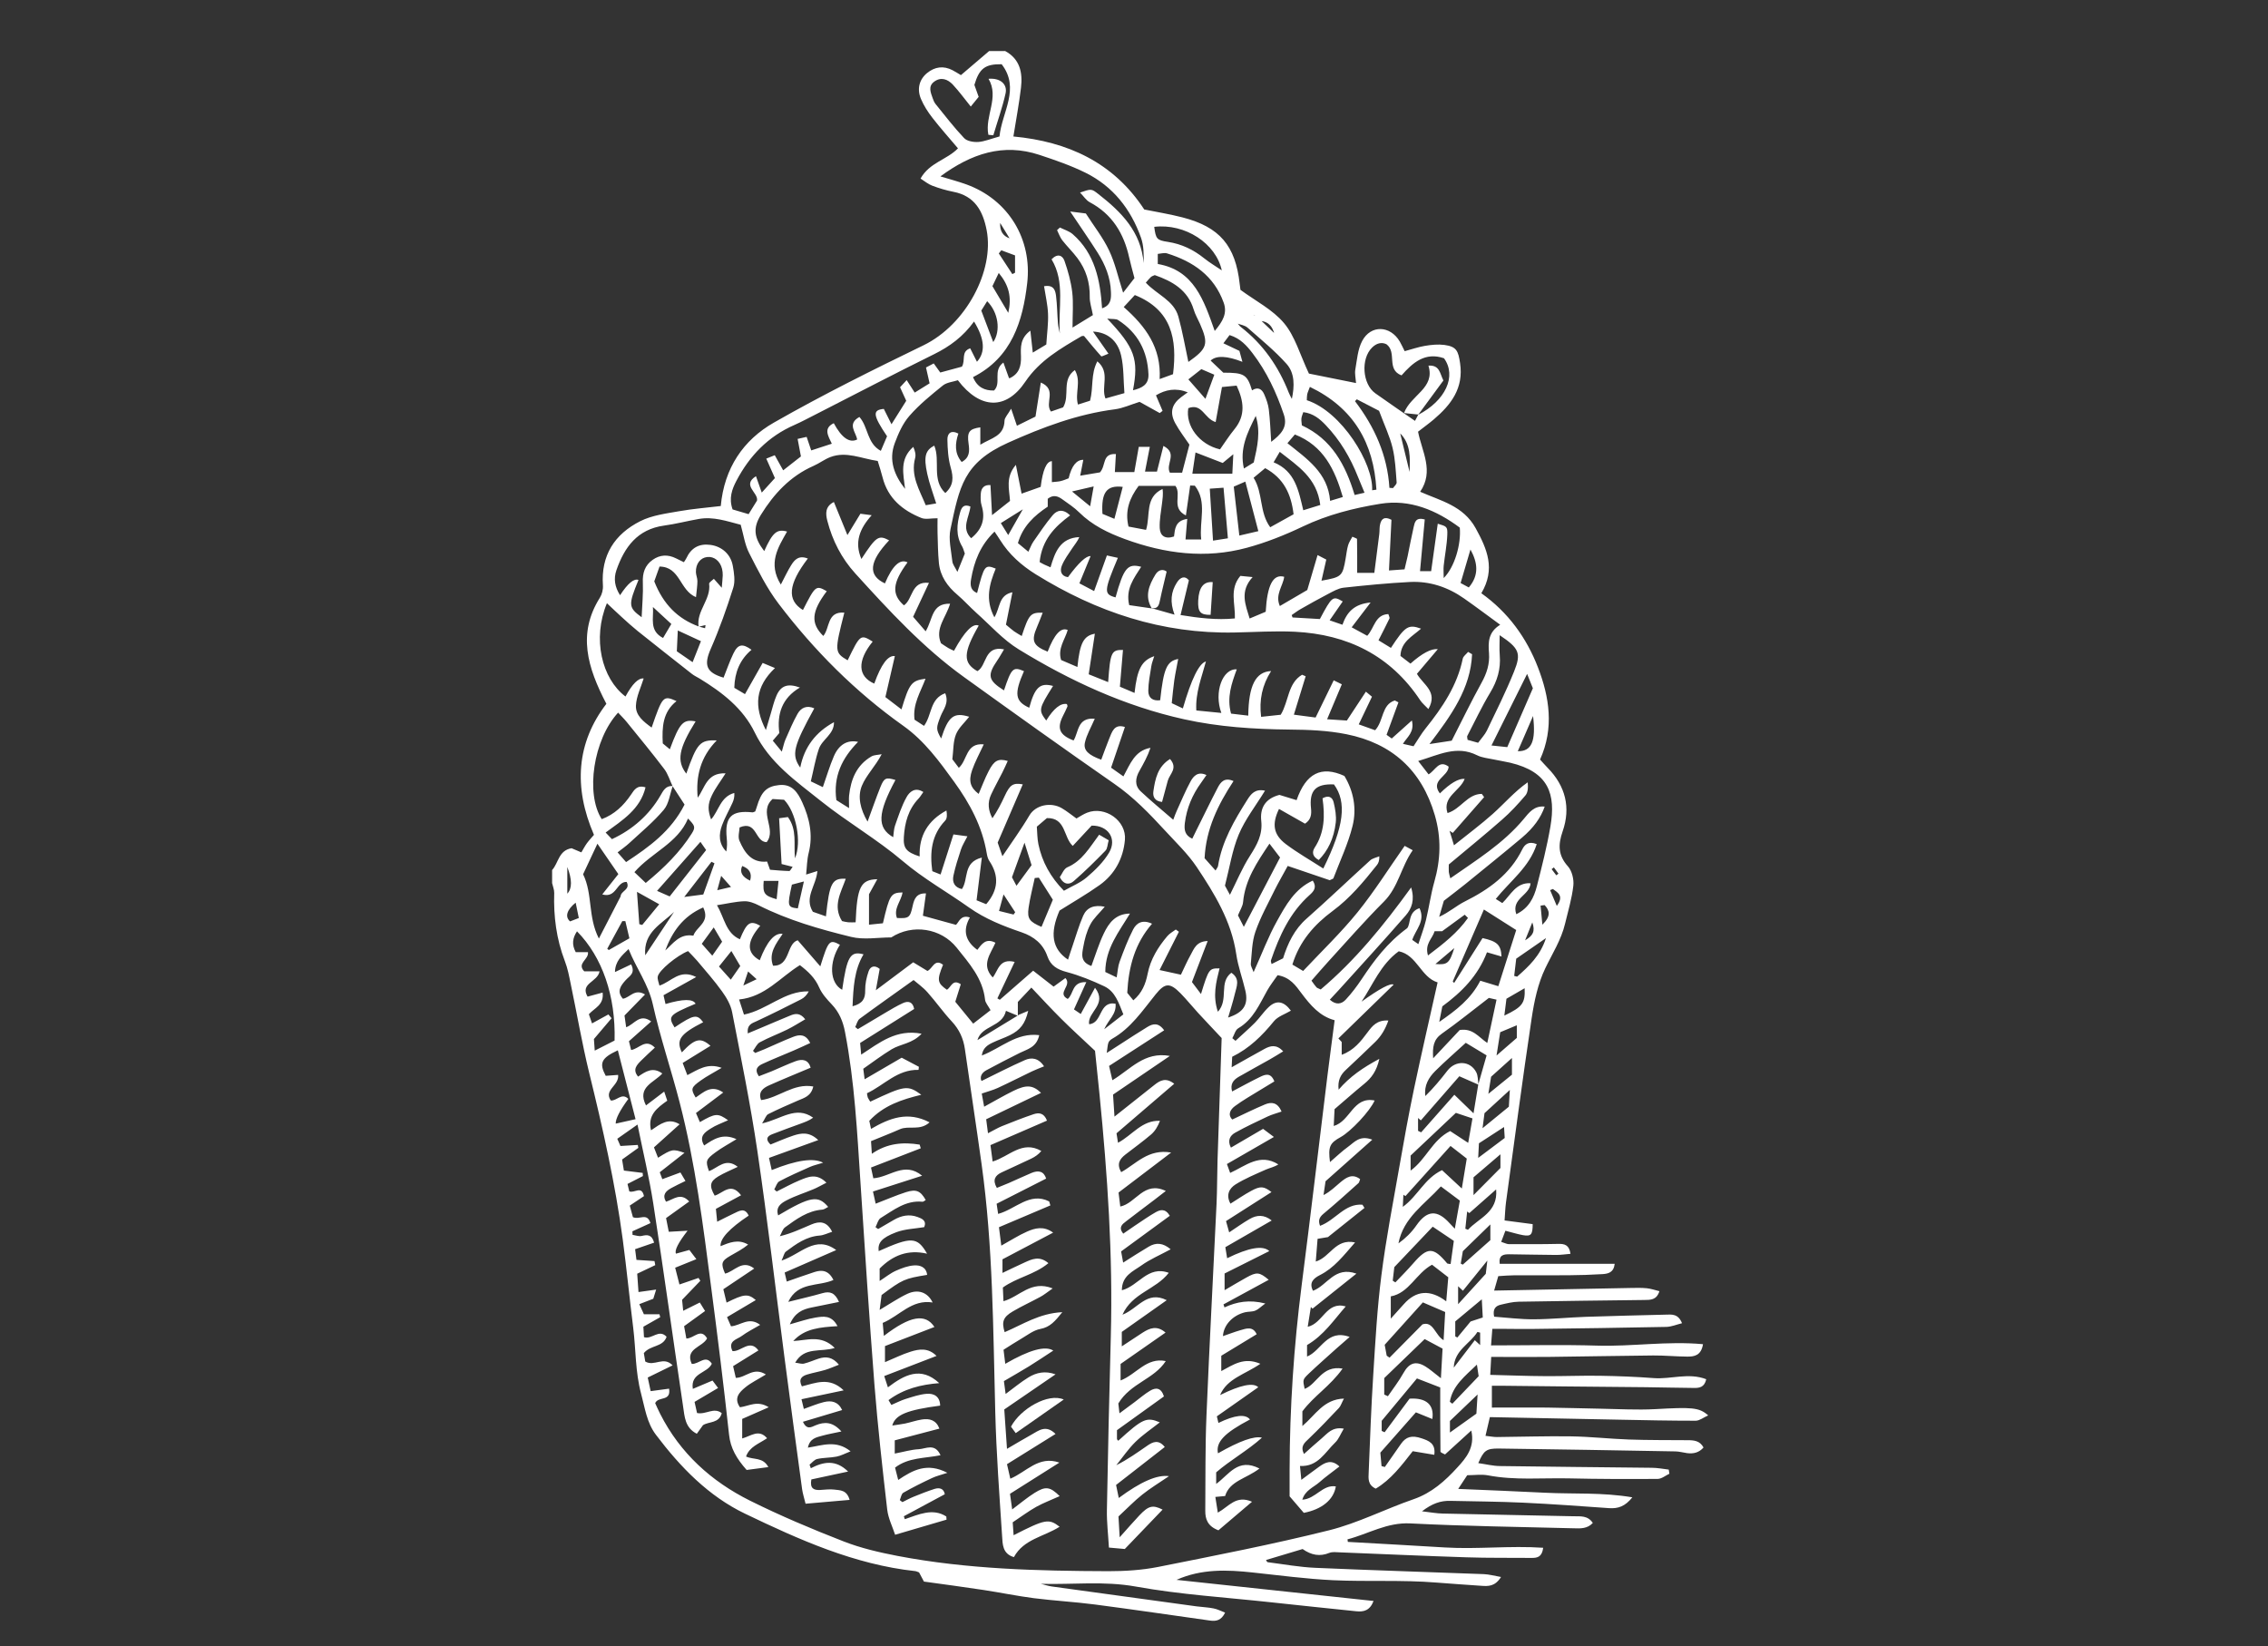 <?xml version="1.0" encoding="utf-8"?>
<!-- Generator: Adobe Illustrator 16.0.0, SVG Export Plug-In . SVG Version: 6.00 Build 0)  -->
<!DOCTYPE svg PUBLIC "-//W3C//DTD SVG 1.1//EN" "http://www.w3.org/Graphics/SVG/1.1/DTD/svg11.dtd">
<svg version="1.1" id="Layer_1" xmlns="http://www.w3.org/2000/svg" xmlns:xlink="http://www.w3.org/1999/xlink" x="0px" y="0px"
	 width="595.279px" height="432px" viewBox="0 0 595.279 432" enable-background="new 0 0 595.279 432" xml:space="preserve">
<rect x="0" y="0" width="595.279" height="432" fill="#333333" stroke="none"/>
<path fill="#FFFFFF" d="M263.774,13.363c3.946,2.111,4.676,5.701,4.202,9.667c-0.493,4.183-1.281,8.345-1.991,12.784
	c14.282,1.341,26.257,6.807,34.345,19.156c3.313,0.67,6.708,1.223,10.021,2.071c9.784,2.525,13.928,7.417,15.032,17.478
	c0.059,0.572,0.138,1.125,0.197,1.539c3.966,2.92,8.464,5.189,11.442,8.739c2.88,3.432,4.162,8.206,6.529,13.236
	c3.354,0.671,7.693,1.559,12.37,2.486c-0.099-1.341-0.375-2.466-0.197-3.512c0.452-2.544,0.631-5.306,1.794-7.516
	c2.269-4.32,7.398-4.104,9.884,0.138c0.454,0.77,0.809,1.617,1.282,2.525c1.834-0.493,3.57-1.105,5.346-1.401
	c1.676-0.276,3.432-0.453,5.09-0.236c3.176,0.434,3.629,1.559,4.103,4.775c0.986,6.549-2.348,10.89-6.885,14.756
	c-1.302,1.105-2.683,2.091-4.143,3.235c1.026,5.248,4.261,10.317,0.554,15.762c5.462,2.406,11.302,3.668,14.559,9.548
	c3.037,5.523,5.266,10.712,1.498,17.084c7.044,5.01,11.876,11.718,14.854,19.452c2.998,7.752,4.301,15.9,0.553,24.187
	c0.632,0.69,1.282,1.439,1.992,2.169c4.695,4.774,6.117,10.435,3.927,16.709c-1.204,3.472-1.204,6.252,1.4,9.152
	c1.065,1.185,1.597,3.414,1.42,5.052c-0.374,3.373-1.38,6.667-2.171,9.982c-1.004,4.24-3.352,7.87-5.208,11.736
	c-1.933,4.024-2.899,8.662-3.57,13.138c-2.407,16.059-4.519,32.157-6.727,48.254c-0.197,1.461-0.237,2.919-0.375,4.755
	c2.624,0.335,5.03,0.65,7.378,0.967c0,2.762-0.434,3.255-2.505,2.9c-1.44-0.257-2.86-0.711-4.656-1.165
	c-0.395,1.027-0.71,1.874-1.104,2.92c0.907,0.276,1.42,0.571,1.934,0.592c4.339,0.021,8.699,0.039,13.041-0.059
	c1.675-0.04,2.878,0.257,3.215,2.604c-1.361,0.118-2.545,0.295-3.73,0.295c-4.122-0.02-8.244-0.137-12.349-0.177
	c-1.421,0-2.802,0.138-2.505,2.506h30.183c-0.257,2.308-1.736,2.604-3.176,2.702c-2.958,0.179-5.938,0.276-8.917,0.297
	c-4.813,0.039-9.608,0-14.421,0.019c-1.242,0-2.485,0.119-4.045,0.218c-0.374,1.321-0.729,2.545-1.084,3.788
	c12.25-0.237,24.106-0.476,35.962-0.691c1.382-0.02,2.762-0.06,4.124,0.079c1.066,0.118,2.131,0.473,3.295,0.77
	c-0.75,2.387-2.426,2.288-4.006,2.308c-10.968,0.137-21.938,0.256-32.926,0.453c-1.577,0.02-3.176,0.435-4.715,0.789
	c-1.4,0.315-2.149,1.185-1.735,3.138c3.452,0.255,6.944,0.71,10.436,0.689c4.558-0.02,9.095-0.492,13.65-0.65
	c6.983-0.236,13.947-0.396,20.931-0.571c1.598-0.04,3.273-0.297,4.301,2.248c-1.439,0.356-2.762,0.928-4.104,0.967
	c-11.541,0.236-23.081,0.395-34.621,0.533c-2.624,0.039-5.247,0-7.871-0.021c-0.987,0-1.974,0-3.196,0
	c-0.118,1.598-0.216,2.802-0.335,4.34c9.45,0,18.683-0.216,27.876,0.06c9.152,0.276,18.326-1.243,27.756-0.375
	c-0.492,2.998-2.287,3.275-4.143,3.256c-2.957-0.019-5.938-0.316-8.896-0.297c-9.153,0.08-18.288,0.278-27.441,0.376
	c-4.893,0.06-9.766,0-15.111,0c-0.08,1.46-0.138,2.801-0.256,4.714c5.109,0.119,9.766,0.316,14.422,0.336
	c4.813,0.04,9.606-0.178,14.42-0.098c4.695,0.078,9.372,0.256,14.046,0.61c4.519,0.354,9.154-1.499,13.81,0.295
	c-0.474,2.15-1.835,2.309-3.216,2.29c-4.242-0.04-8.463-0.138-12.704-0.197c-6.964-0.08-13.947-0.119-20.911-0.197
	c-5.484-0.059-10.97-0.119-16.433-0.178c-0.888,0-1.796,0-2.999,0v5.722c4.854,0,9.628-0.04,14.4,0
	c4.677,0.059,9.372,0.216,14.046,0.295c4.795,0.079,9.608,0.375,14.383,0.117c9.587-0.531,11.56-0.491,13.947,1.639
	c-1.243,0.552-2.25,1.381-3.255,1.4c-6.747,0-13.474-0.138-20.222-0.275c-11.185-0.219-22.37-0.455-33.832-0.671
	c-0.434,1.894-0.75,3.254-1.145,4.911c1.243,0.139,2.111,0.316,2.979,0.316c6.529-0.06,13.04-0.276,19.57-0.177
	c5.029,0.078,10.039,0.649,15.07,0.828c5.148,0.177,10.298,0.139,15.446,0.177c1.638,0,3.195,0.12,4.164,1.914
	c-1.185,1.36-2.645,1.697-4.322,1.479c-1.025-0.137-2.03-0.435-3.057-0.453c-15.446-0.275-30.874-0.553-46.321-0.749
	c-3.334-0.042-3.985,0.531-5.424,3.825c1.991,0.276,3.826,0.75,5.682,0.77c13.276,0.197,26.554,0.296,39.81,0.453
	c1.5,0,2.998,0.295,4.499,0.475c0.058,0.354,0.117,0.729,0.177,1.084c-1.007,0.474-2.032,1.342-3.059,1.361
	c-7.771,0.059-15.545,0.039-23.317-0.138c-7.063-0.157-14.164,0.553-21.207-0.789c-1.736-0.335-3.59-0.04-5.484-0.04
	c-0.729,1.124-1.4,2.131-2.368,3.59c7.931,0.336,15.407,0.632,22.865,1.007c7.437,0.373,14.933-0.138,22.844,1.203
	c-1.913,2.406-3.769,2.997-6.096,2.84c-7.516-0.533-15.052-1.085-22.589-1.44c-6.371-0.295-12.763-0.335-19.155-0.474
	c-2.485-0.058-4.695,0.69-7.377,2.742c2.287,0.256,3.865,0.572,5.462,0.592c11.443,0.256,22.885,0.474,34.326,0.711
	c1.777,0.038,3.73-0.256,5.05,1.755c-1.42,1.54-3.233,1.461-4.99,1.401c-14.303-0.375-28.605-0.552-42.888-1.282
	c-6.175-0.316-11.027,2.762-16.512,4.182c0.04,0.218,0.06,0.454,0.099,0.671c8.502,0.474,17.005,0.947,25.508,1.461
	c8.48,0.514,17.023-0.514,25.763,0.079c-0.315,2.427-1.519,2.663-2.978,2.663c-5.723-0.06-11.443,0.039-17.164-0.158
	c-11.087-0.354-22.173-0.869-33.26-1.303c-0.908-0.04-1.913-0.177-2.723,0.139c-2.466,1.006-4.695,0.63-7.024-1.007
	c-3.136,0.928-6.351,1.895-9.606,2.881c0.177,0.237,0.276,0.552,0.435,0.569c4.182,0.533,8.344,1.305,12.525,1.481
	c14.738,0.65,29.494,1.085,44.25,1.656c1.36,0.061,2.703,0.436,4.478,0.751c-1.577,2.506-3.334,2.446-5.188,2.309
	c-3.944-0.277-7.891-0.533-11.816-0.85c-8.956-0.729-18.012-0.197-27.027-0.61c-7.062-0.335-14.124-1.281-21.167-2.032
	c-6.746-0.729-13.413-0.987-19.982,1.935c17.163,1.834,34.326,3.688,51.725,5.542c-0.966,2.525-2.584,2.9-4.518,2.703
	c-7.496-0.789-14.993-1.538-22.49-2.368c-11.816-1.281-23.751-2.013-35.43-4.122c-8.345-1.501-16.552-0.475-24.875-0.712
	c0.946,0.237,1.873,0.553,2.82,0.69c12.685,1.756,25.37,3.493,38.074,5.228c1.479,0.197,2.979,0.237,4.419,0.532
	c1.025,0.197,1.992,0.71,3.037,1.105c-0.986,2.031-2.308,2.307-3.925,2.091c-10.081-1.42-20.143-2.899-30.242-4.222
	c-5.326-0.689-10.693-0.986-16.02-1.657c-4.418-0.572-8.797-1.479-13.197-2.15c-5.188-0.788-10.396-1.479-15.665-2.21
	c-0.454-0.847-0.868-1.618-1.281-2.407c-0.356-0.117-0.671-0.296-0.987-0.336c-15.98-1.734-30.42-8.225-44.643-15.05
	c-9.647-4.617-17.024-12.251-23.436-20.733c-2.408-3.177-2.88-7.004-3.887-10.771c-1.539-5.761-1.36-11.54-2.07-17.281
	c-0.967-7.714-1.716-15.445-2.744-23.159c-1.972-14.756-5.247-29.257-8.797-43.697c-1.893-7.752-3.234-15.625-4.873-23.435
	c-0.414-2.014-0.79-4.064-1.54-5.978c-2.209-5.761-2.979-11.72-2.781-17.854c0.02-0.847-0.355-1.716-0.553-2.584
	c0-1.145,0-2.288,0-3.433c1.697-1.835,1.677-5.148,5.11-5.721c0.729,0.315,1.637,0.69,2.563,1.086
	c0.514-0.85,0.927-1.659,1.44-2.369c0.592-0.809,1.282-1.539,1.873-2.229c-5.443-12.527-4.557-24.206,3.256-34.385
	c-4.991-9.568-7.635-18.406-1.715-27.835c0.571-0.908,0.887-2.17,0.808-3.235c-0.552-7.891,3.077-13.474,9.823-16.867
	c3.058-1.539,6.728-1.993,10.181-2.604c3.649-0.651,7.377-0.928,10.928-1.361c0.908-10.001,5.958-17.34,13.948-21.898
	c12.783-7.299,26-13.85,39.258-20.279c11.185-5.425,18.603-19.59,16.59-30.163c-0.986-5.109-3.137-9.036-8.739-10.12
	c-1.896-0.375-3.788-0.927-5.583-1.618c-1.064-0.394-1.972-1.184-3.038-1.854c2.349-4.222,6.945-4.932,9.825-7.93
	c-2.329-2.762-4.616-5.307-6.708-8.009c-1.183-1.52-2.249-3.177-2.998-4.933c-1.124-2.623-0.453-5.128,1.579-6.806
	c2.053-1.677,4.32-1.992,6.707-0.75c0.888,0.474,1.717,1.006,2.19,1.283c2.625-2.229,5.011-4.262,7.397-6.313
	c1.383,0,2.744,0,4.124,0L263.774,13.363z M354.915,265.145c0,0,0.176,0.021,0.256,0.04c-0.06,0-0.118,0.02-0.198,0.039
	c-0.02,0.139-0.059,0.297-0.059,0.354v-0.413L354.915,265.145L354.915,265.145z M329.033,82.626l-0.079-0.119
	c0,0,0.079,0.119,0.118,0.178c0.474,0.178,0.926,0.375,1.401,0.552c0.177,0.296,0.374,0.611,0.552,0.908
	c1.163,1.104,2.328,2.229,3.491,3.334c0.08,0.157,0.138,0.295,0.06,0.118c0.218,0.099,0.06,0.02-0.118-0.059
	c-0.492-1.815-1.479-3.097-3.492-3.314c-0.176-0.296-0.373-0.612-0.552-0.908c-0.455-0.236-0.907-0.474-1.361-0.69H329.033
	L329.033,82.626z M367.422,113.638c-0.06-0.099-0.138-0.197-0.098-0.158c-0.04-0.04,0.06,0.04,0.157,0.119l2.486,10.238
	C370.104,120.167,370.342,116.479,367.422,113.638z M268.607,133.563c-1.874,1.164-3.749,2.348-5.92,3.708
	c0.632,1.006,1.105,1.795,1.935,3.137c1.519-2.664,2.722-4.774,3.925-6.904c0.119-0.099,0.218-0.197,0.178-0.158
	C268.746,133.307,268.686,133.445,268.607,133.563z M211.063,231.293c-1.145,0.296-2.269,0.592-3.216,0.848
	c-1.243,5.683-1.186,5.919,1.558,6.234c0.532-2.387,1.084-4.794,1.618-7.181c0.158-0.553,0.334-1.125,0.494-1.677
	c0.868-0.276,1.754-0.554,3.018-0.947c-0.296,3.847-3.533,6.925-1.185,10.691c1.065,0.375,2.229,0.79,3.433,1.204
	c0.927-8.779,1.598-10.061,5.208-9.863c-1.263,3.589-3.491,7.102-0.986,11.104c0.552,0.119,1.084,0.277,1.637,0.316
	c0.651,0.06,1.303,0,1.935,0c0.373-9.232,1.301-11.206,5.681-11.303c-0.789,1.42-1.46,2.643-2.17,3.944v7.991
	c1.361-0.138,2.564-0.257,3.65-0.375c1.736-7.477,2.09-8.03,5.147-8.089c-0.334,2.269-2.426,4.222-1.46,6.708
	c3.117,0.139,3.452-0.059,4.124-3.195c0.414-1.913,1.066-3.354,3.492-3.256c-0.295,2.132-0.552,4.084-0.808,5.86
	c3.116,0.867,5.76,1.597,8.68,2.386c0.789-0.67,1.203-2.742,3.649-1.934c-1.953,3.434-1.162,6.215,1.953,8.502
	c1.125-1.438,2.189-3.215,4.756-1.873c-1.264,2.939-3.848,5.779-0.71,9.113c1.458-1.814,1.676-5.09,5.759-4.083
	c-1.637,3.452-3.077,6.509-4.538,9.569c0.218,0.118,0.415,0.255,0.631,0.373c2.841-2.485,5.702-4.972,8.759-7.634
	c2.093,1.637,3.77,2.938,5.366,4.182c1.085-0.789,2.131-1.538,3.098-2.251c1.854,1.975-2.386,3.907,0.611,5.486
	c1.638-1.343,1.006-4.559,4.874-4.419c-1.184,2.624-2.171,4.813-3.235,7.161c0.552,0.374,1.145,0.769,1.776,1.202
	c1.242-2.269,2.328-4.281,3.748-6.886c3.373,4.401-2.052,6.354-1.557,9.569c3.571-0.236,2.485-6.154,6.943-5.386
	c0.294,2.743-1.874,4.183-2.978,6.709c1.992-1.539,3.472-2.702,5.028-3.906c-1.223-2.999-2.11-5.997-5.028-7.378
	c-3.176-1.5-6.491-2.84-9.884-3.748c-2.466-0.65-4.182-1.697-5.011-4.084c-1.144-3.294-3.55-5.208-6.746-6.312
	c-4.854-1.658-9.549-3.493-13.85-6.531c-5.74-4.084-11.875-7.496-17.34-12.133c-6.748-5.738-14.559-10.237-21.504-15.781
	c-6.51-5.208-13.532-10.061-17.359-17.953c-3.137-6.451-8.581-10.574-14.501-14.204c-0.689-0.415-1.439-0.75-2.051-1.242
	c-4.755-3.729-9.508-7.477-14.224-11.245c-1.421-1.144-2.781-2.387-4.124-3.609c-1.303-1.184-2.564-2.387-3.927-3.67
	c-3.866,9.272-1.38,19.767,4.874,24.482c1.802-3.328,3.394-4.905,4.773-4.735c-0.729,2.368-1.934,4.735-2.031,7.122
	c-0.119,2.584,2.012,4.222,4.123,5.76c2.86-8.285,3.038-8.502,6.53-6.943c-3.63,2.88-3.827,6.805-3.61,11.106
	c0.493,0.414,1.145,0.947,1.854,1.538c2.585-6.963,3.512-7.95,6.767-7.318c-4.458,7.161-5.029,10.356-2.446,13.71
	c2.82-7.989,3.59-8.896,7.988-8.719c-4.28,4.38-5.522,9.43-4.99,15.031c1.914-2.603,2.347-6.607,7.319-6.391
	c-1.382,2.19-2.703,3.886-3.611,5.799c-1.145,2.348-1.045,3.966-0.198,6.292c2.033-2.268,2.466-5.977,6.097-6.944
	c0.079,1.026-0.137,1.835-0.493,2.604c-0.888,1.973-1.992,3.867-2.742,5.898c-0.87,2.388-0.888,4.793,1.124,6.864
	c0.256-1.201,0.236-2.386,0.119-3.55c-0.552-5.524,1.242-7.318,6.748-6.727c0.197,0.02,0.414-0.137,0.729-0.236
	c0.12-0.355,0.295-0.769,0.414-1.203c1.184-4.024,2.604-5.385,5.859-5.721c3.452-0.355,4.912,1.993,6.076,4.537
	c1.914,4.203,2.861,8.562,1.698,13.217c-0.474,1.855-0.474,3.848-0.69,5.78c-0.158,0.572-0.335,1.144-0.493,1.717L211.063,231.293z
	 M174.507,249.521c2.171-1.914,3.866-4.617,7.477-3.985c0.809-2.427,4.518-3.491,2.584-7.417
	c-5.383,2.367-8.187,6.471-10.021,11.461l-0.06-0.039L174.507,249.521z M324.751,84.875c-0.039-0.158-0.059-0.315-0.039-0.158
	c-0.158-0.138-0.02-0.02,0.099,0.099c0.295,0.335,0.532,0.75,0.888,1.006c5.84,4.538,9.882,10.376,12.566,17.222
	c0.215,0.572,0.531,1.085,0.807,1.637c0.712-3.334,0.79-6.727-1.359-9.153c-3.098-3.472-6.766-6.451-10.277-9.548
	c-0.691-0.612-1.796-0.75-2.703-1.105L324.751,84.875L324.751,84.875z M320.767,71.006c0,0,0.099,0.099,0.138,0.158
	c-0.058-0.039-0.138-0.059-0.197-0.098c-1.5-7.182-9.646-12.487-17.754-11.54c0.413,3.156,0.649,3.511,3.571,3.945
	c3.609,0.552,6.727,2.051,9.547,4.32C317.55,68.975,319.208,69.942,320.767,71.006z M388.058,284.636
	c-1.539-0.67-3.078-1.361-5.03-2.21c-3.353,3.848-6.728,7.715-10.102,11.58l-0.729-0.632v3.374c0.276,0.137,0.531,0.256,0.808,0.395
	c2.782-3.156,5.563-6.313,8.72-9.864c1.736,1.678,3.157,3.06,5.029,4.874c0.455-2.742,0.85-5.148,1.244-7.556
	c0.729-2.584,1.479-5.169,2.189-7.653c-2.111-1.283-3.827-2.308-5.464-3.296c-2.821,2.584-5.485,4.893-7.99,7.379
	c-1.736,1.736-2.998,3.787-2.623,6.589c2.131-2.091,4.005-4.34,5.8-6.668c2.13-2.762,5.957-2.644,7.556,0.415
	c0.492,0.946,0.413,2.188,0.592,3.294V284.636L388.058,284.636z M183.404,164.416c0.552,0.138,1.105,0.295,1.658,0.435l0.117-0.829
	c-0.611,0.157-1.223,0.296-1.814,0.453c-0.651-4.142,3.295-7.161,2.762-11.304c-0.041-0.315,0.689-0.75,1.242-1.283
	c0.631,0.71,1.243,1.42,2.071,2.348c0.098-1.262,0.218-2.249,0.257-3.255c0-0.572-0.04-1.144-0.178-1.697
	c-0.512-2.071-2.091-3.314-3.886-3.117c-1.816,0.197-3.039,1.775-2.979,3.965c0.02,0.789,0.395,1.558,0.395,2.348
	c0,1.262-0.217,2.525-0.375,4.221c-4.339-1.795-4.103-7.969-9.568-8.029c-0.513,1.479-1.025,2.899-1.381,3.887
	c2.368,6.016,6.156,9.824,11.72,11.855L183.404,164.416L183.404,164.416z M372.176,108.883c7.24-3.728,10.219-10.198,6.826-14.874
	c-4.972-1.697-8.206,1.163-11.145,4.498c-4.085-1.559-1.106-6.017-3.945-8.167c-1.264-0.631-2.624-0.296-3.789,0.869
	c-2.998,2.939-2.545,9.587,0.85,11.995c3.215,2.288,6.47,4.497,10.415,7.24c0.137-0.257,0.513-0.948,0.868-1.638l-0.097,0.099
	L372.176,108.883z M176.579,206.258c-0.749,2.111-1.006,4.636-2.347,6.234c-2.703,3.196-5.978,5.899-9.075,8.759
	c-0.888,0.829-1.914,1.52-3.058,2.428c0.868,0.985,1.518,1.734,2.229,2.545c6.076-4.007,11.776-8.069,15.347-15.092
	c-0.808-1.243-1.974-3.018-3.136-4.813c-0.73-1.519-1.204-3.216-2.211-4.537c-3.176-4.182-6.53-8.246-9.844-12.329
	c-0.69-0.849-1.479-1.618-2.249-2.446c-6.492,7.042-8.601,21.227-4.301,27.954c3.333-1.243,5.74-3.551,7.713-6.471
	c0.789-1.164,1.579-2.584,3.787-1.874c-1.4,5.761-6.037,8.601-10.475,11.856c0.751,0.768,1.224,1.282,1.658,1.736
	c5.465-2.525,9.805-6.412,12.705-11.403c0.768-1.321,1.4-2.663,3.234-2.544L176.579,206.258L176.579,206.258z M302.262,159.642
	l-0.099-0.079c1.895,0.533,3.787,1.085,6.116,1.736c-1.263-3.374-0.928-5.997,0.611-8.424c0.967-1.519,2.171-1.834,3.155-0.592
	c-0.789,3.295-1.479,6.135-2.188,9.114c4.773,0.769,9.469,1.361,14.262,0.888c0.139-3.905-1.498-7.674,1.441-11.165
	c0.828,0.079,1.756,0.177,3.215,0.315c-3.452,3.768-1.874,7.241-0.789,10.87c1.599-0.671,2.921-1.224,4.222-1.775
	c0.395-7.003,1.934-9.982,4.853-9.174c-0.314,2.446-2.465,4.676-1.144,7.674c2.545-1.48,4.872-2.841,7.201-4.203
	c0.906-3.058,1.755-5.957,2.702-9.172c1.025,0.533,1.657,0.868,2.288,1.183c-0.434,1.953-0.828,3.689-1.263,5.543
	c5.326-0.947,5.543-1.144,6.353-5.898c0.197-1.125,0.316-2.269,0.631-3.374c0.218-0.79,0.711-1.479,1.125-2.269
	c0.671,0.316,1.223,0.454,1.223,0.612c0.06,2.899,0.04,5.78,0.04,8.877h4.498c0.454-3.511,0.888-6.845,1.302-10.179
	c0.117-0.908,0-1.855,0.256-2.723c0.335-1.263,1.086-1.993,2.939-1.026c-0.197,4.242-0.414,8.601-0.651,13.296
	c1.304-0.099,2.624-0.197,4.085-0.296c0.295-1.243,0.571-2.328,0.809-3.433c0.532-2.564,1.005-5.168,1.597-7.713
	c0.276-1.184,0.494-2.584,2.901-1.953c-0.414,4.419-0.809,8.877-1.242,13.572h2.919c0.592-4.201,1.163-8.324,1.736-12.447
	c2.348,0.71,2.585,0.729,2.506,2.86c-0.1,2.723-0.651,5.425-0.947,8.147c-0.099,0.868,0,1.776,0,3.255
	c2.84-2.821,4.616-8.837,4.222-13.237c-6.097-4.538-13.041-7.536-20.873-6.253c-6.943,1.125-13.829,2.86-20.319,5.958
	c-4.715,2.249-9.666,4.222-14.698,5.583c-10.85,2.939-21.521,1.558-31.977-2.269c-4.458-1.638-8.6-3.63-12.034-7.023
	c-1.282-1.282-2.86-2.289-4.32-3.354c-1.164-0.849-2.387-1.421-3.927-0.217v2.071c-3.59,2.387-6.549,5.149-7.831,9.567
	c0.847,0.711,1.677,1.382,2.742,2.269c0.532-1.085,0.829-1.953,1.321-2.663c1.617-2.328,3.216-4.715,5.03-6.885
	c1.183-1.42,2.781-1.775,4.616,0c-4.084,3.019-7.398,6.412-8.009,12.252c0.176,0.099,0.67,0.395,1.202,0.651
	c0.395,0.197,0.791,0.355,1.659,0.73c1.144-3.926,2.505-7.713,7.556-7.93c-0.454,1.085-1.204,1.953-1.835,2.9
	c-0.986,1.5-2.111,2.979-2.761,4.616c-0.532,1.321-0.216,2.742,1.618,2.999c2.801-3.788,4.78-5.629,5.937-5.524
	c-0.926,2.269-1.894,4.616-2.938,7.141c1.558,0.829,2.604,1.381,3.865,2.032c1.184-3.294,2.229-6.233,3.354-9.35
	c1.223,0.276,2.032,0.454,2.879,0.631c-3.69,8.778-3.729,9.529-0.611,10.376c2.15-7.733,3.155-8.976,6.727-8.029
	c-1.874,2.979-4.163,5.819-3.136,10.061c1.972,0.276,3.965,0.572,5.977,0.868L302.262,159.642z M267.384,266.309
	c0.71-0.295,1.44-0.612,2.486-1.045c-0.79,3.373-2.092,5.05-4.814,6.392c-1.44,0.711-2.959,1.203-4.418,1.894
	c-1.402,0.651-2.702,1.461-2.94,3.434c5.069-1.953,9.074-6.076,15.071-5.347c-0.71,3.235-3.117,3.67-5.09,4.655
	c-2.939,1.461-5.858,2.98-8.759,4.538c-1.38,0.729-1.776,1.874-1.302,2.84c3.847-1.873,7.557-3.808,11.383-5.484
	c1.716-0.749,3.55-0.611,5.03,1.638c-1.203,0.492-2.229,0.868-3.216,1.342c-2.978,1.421-5.918,2.939-8.917,4.32
	c-1.282,0.593-2.683,0.947-4.221,1.479c0.158,0.888,0.375,2.031,0.631,3.453c2.88-1.58,5.247-2.959,7.694-4.163
	c3.451-1.696,5.128-1.5,7.24,0.532c-4.755,2.288-9.548,4.577-14.4,6.924c0.176,1.302,0.294,2.249,0.473,3.67
	c1.479-0.751,2.524-1.4,3.649-1.855c2.742-1.104,5.504-2.19,8.306-3.137c1.321-0.434,2.721-0.434,3.532,1.677
	c-4.973,2.15-9.923,4.301-14.836,6.431c0.217,1.659,0.374,2.9,0.571,4.301c4.282-1.242,7.752-5.681,12.783-2.761
	c-0.789,0.947-1.697,1.539-2.664,2.012c-2.583,1.244-5.188,2.388-7.772,3.611c-1.657,0.789-2.466,1.934-1.243,4.064
	c1.086-0.454,2.131-0.85,3.139-1.282c1.991-0.868,3.943-1.795,5.957-2.644c1.835-0.77,3.235-0.454,3.847,1.479
	c-4.458,2.269-8.699,4.419-13,6.608c0.158,1.085,0.255,1.815,0.395,2.663c4.576-1.224,8.305-5.84,13.396-3.274
	c0.097,0.354,0.197,0.71,0.315,1.045c-4.38,1.855-8.739,3.709-13.493,5.722c0.137,1.164,0.354,2.782,0.61,4.834
	c2.563-1.421,4.576-2.723,6.727-3.67c2.131-0.947,4.417-1.558,6.884,0.257c-4.655,2.446-9.014,4.754-13.296,7.003v3.57
	c2.093-0.986,3.907-1.894,5.761-2.721c1.933-0.869,3.906-1.874,6.292,0.157c-3.649,3.036-8.245,3.729-11.955,6.393
	c0.04,1.063,0.098,2.249,0.158,3.59c4.242-1.164,7.22-5.623,12.922-3.354c-1.46,1.007-2.27,1.697-3.195,2.19
	c-2.408,1.321-4.912,2.446-7.28,3.846c-2.564,1.501-2.958,2.763-2.131,5.446c4.695-1.991,9.075-4.952,15.131-5.249
	c-1.895,2.349-3.196,3.928-5.76,4.401c-1.815,0.335-3.453,1.656-5.109,2.624c-1.44,0.827-2.822,1.755-4.559,2.84
	c0.119,0.947,0.276,2.269,0.454,3.689c6.313-3.656,10.514-4.814,12.605-3.473c-2.229,1.461-4.3,2.842-6.391,4.143
	c-2.092,1.282-4.221,2.485-6.57,3.867c0.098,0.789,0.256,1.895,0.454,3.373c2.15-1.577,3.966-3.116,5.977-4.341
	c2.092-1.281,4.38-1.793,7.122-0.808c-4.735,3.236-8.977,6.155-13.455,9.214c0.218,3.194,0.455,6.569,0.71,10.337
	c2.447-1.42,4.4-2.604,6.393-3.708c1.894-1.046,3.808-2.742,6.353-0.197c-4.4,2.742-8.602,5.346-12.744,7.93
	c0.375,1.638,0.632,2.742,0.87,3.808c4.241-1.756,7.417-6.136,12.881-4.222c-4.262,2.684-8.542,5.386-12.96,8.187
	c0.158,1.125,0.334,2.446,0.57,4.104c2.19-1.638,3.926-3.116,5.84-4.319c2.919-1.836,4.104-1.678,6.629,0.827
	c-2.171,0.987-4.242,1.756-6.136,2.802c-2.013,1.123-3.866,2.524-6.194,4.063c0.039,0.671,0.137,1.935,0.236,3.394
	c8.305-4.241,9.233-4.419,12.074-2.229c-4.084,2.624-9.412,3.217-11.995,7.971c-3.018-0.869-2.959-3.414-3.098-5.505
	c-0.711-10.85-1.519-21.7-1.796-32.55c-0.571-21.719-0.571-43.479-3.589-65.062c-1.401-10.08-2.939-20.122-4.38-30.183
	c-0.395-2.801-1.479-5.169-3.452-7.279c-2.269-2.427-4.163-5.169-6.372-7.635c-1.145-1.303-2.624-2.329-3.65-3.216
	c-5.068,3.629-9.646,6.846-14.145,10.159c-0.592,0.433-0.79,1.439-1.163,2.171c0.236,0.177,0.473,0.374,0.689,0.552
	c2.446-1.459,4.873-2.919,7.318-4.36c1.479-0.868,2.939-1.755,4.499-2.465c1.5-0.69,2.624-0.278,2.958,1.538
	c-4.734,2.979-9.351,5.879-14.184,8.917c0.079,0.908,0.158,1.854,0.277,3.058c4.872-3.175,9.232-6.767,15.859-5.483
	c-2.406,2.603-5.483,2.663-7.83,4.063c-2.506,1.519-4.853,3.295-7.477,5.129c0.097,0.809,0.215,1.716,0.354,2.761
	c3.453-2.012,6.57-3.827,9.727-5.661c1.737,0.927,3.137,1.658,4.518,2.388c-0.041,0.275-0.06,0.552-0.098,0.808
	c-5.604-0.137-9.035,4.045-13.534,6.135c0.099,0.493,0.099,0.83,0.218,1.124c0.177,0.396,0.434,0.73,0.65,1.085
	c9.115-4.3,9.805-4.419,13.396-1.815c-5.168,1.264-9.864,2.783-13.651,6.847c0.04,0.237,0.217,1.026,0.454,2.111
	c4.932-2.861,9.666-4.696,15.367-1.717c-2.545,2.309-5.445,0.769-7.773,1.796c-2.485,1.104-5.03,2.071-7.594,3.136
	c0.08,1.145,0.137,2.013,0.216,3.313c4.063-2.82,8.246-3.097,12.546-2.406c0.098,0.316,0.196,0.632,0.295,0.968
	c-4.26,1.656-8.522,3.294-13.06,5.05c0.217,0.986,0.414,1.893,0.611,2.82c4.379-0.296,8.167-4.519,12.804-0.67
	c-4.419,1.42-8.582,2.741-12.901,4.142c0.315,1.401,0.492,2.189,0.71,3.195c2.839-1.085,5.346-2.189,7.929-3.019
	c2.743-0.868,3.827-0.355,5.208,2.053c-0.296,0.157-0.592,0.492-0.868,0.453c-4.379-0.435-7.575,2.21-10.969,4.281
	c-0.671,0.414-0.907,1.578-1.341,2.387c0.237,0.158,0.454,0.335,0.69,0.494c1.361-0.79,2.743-1.579,4.104-2.389
	c1.973-1.144,4.064-1.578,6.254-0.77c1.183,0.435,2.426,0.968,1.735,2.664c-2.466,0.414-5.031,0.473-7.299,1.322
	c-3.966,1.498-4.913,2.82-4.656,4.971c8.561-3.827,10.121-3.827,12.704,0.671c-5.049-1.145-8.976,0.414-12.447,3.905v3.256
	c1.597-1.025,2.839-2.052,4.26-2.682c1.519-0.672,3.156-1.304,4.794-1.401c1.5-0.1,3.177,0.395,3.414,2.485
	c-5.958,0.967-6.451,1.185-11.957,5.288c-0.137,1.005-0.275,2.17-0.512,3.905c2.8-1.657,4.951-3.137,7.278-4.223
	c2.822-1.301,5.327-0.412,6.629,2.27c-5.504-0.868-8.622,3.493-13.1,5.366c0.099,1.106,0.198,2.131,0.297,3.414
	c6.905-5.308,10.909-5.96,13.277-2.348c-4.38,1.695-8.759,3.373-12.98,5.011v4.222c2.387-0.987,4.518-2.071,6.766-2.763
	c2.229-0.689,4.577-1.064,6.767,1.125c-4.734,1.814-9.174,3.531-13.73,5.286c0.375,1.125,0.592,1.835,0.966,2.959
	c4.34-3.294,8.641-5.602,13.474-1.104c-4.773,0.374-9.271,1.459-13.316,4.458c0.197,0.335,0.455,0.749,0.75,1.263
	c1.343-0.571,2.466-1.163,3.651-1.538c1.834-0.572,3.708-1.224,5.602-1.383c1.954-0.157,3.511,0.729,3.551,3.099
	c-8.64,1.145-11.798,2.387-12.565,5.227c1.242-0.197,2.327-0.315,3.392-0.531c1.46-0.315,2.86-0.809,4.34-1.046
	c2.052-0.335,3.787,0.138,4.637,2.388c-3.985,1.045-7.792,2.051-11.719,3.077v3.47c2.308-0.434,4.301-1.043,6.313-1.144
	c1.835-0.097,4.222-1.696,5.701,1.58c-4.163,0.846-8.423,0.552-11.935,3.254c0.277,1.045,0.513,2.012,0.829,3.234
	c3.848-2.603,7.596-4.635,12.901-1.872c-1.775,0.592-2.939,0.846-4.004,1.359c-2.564,1.203-5.108,2.466-7.555,3.867
	c-0.513,0.296-0.631,1.262-0.928,1.935c0.237,0.176,0.455,0.354,0.691,0.53c0.986-0.492,1.974-1.025,2.997-1.438
	c1.796-0.729,3.59-1.441,5.447-2.032c1.341-0.414,2.426-0.059,2.681,1.4c-3.688,1.991-7.22,3.886-10.751,5.78l0.257,0.768
	c3.649-1.241,7.319-2.998,10.889-0.709c0,0.276,0.041,0.552,0.06,0.829c-4.301,1.262-8.601,2.524-13.494,3.965
	c-0.69-2.11-1.794-4.282-2.071-6.569c-1.263-10.91-2.485-21.818-3.354-32.768c-1.379-17.676-2.504-35.371-3.668-53.066
	c-0.869-13.236-1.538-26.494-4.064-39.553c-0.531-2.782-1.538-5.21-3.531-7.279c-1.243-1.304-2.525-2.743-3.235-4.36
	c-1.104-2.545-2.939-4.243-5.071-5.879c-5.187,3.195-9.094,8.305-15.958,9.015c0.532,1.638,0.907,2.82,1.283,3.967
	c6.234-1.304,10.632-6.274,17.005-6.096c-0.513,0.966-1.183,1.656-1.993,2.071c-3.867,1.973-7.752,3.905-11.679,5.739
	c-1.203,0.572-2.563,0.829-2.348,3.217c1.281-0.533,2.269-0.947,3.255-1.361c2.624-1.104,5.228-2.229,7.871-3.314
	c1.283-0.533,2.563-0.828,3.965,0.968c-1.715,0.985-3.194,1.952-4.774,2.72c-2.346,1.146-4.833,2.071-7.141,3.315
	c-0.769,0.414-1.204,1.479-1.795,2.249c0.197,0.177,0.395,0.374,0.571,0.554c0.809-0.317,1.619-0.633,2.407-0.968
	c2.525-1.085,5.011-2.269,7.556-3.254c1.657-0.652,3.314-0.789,4.479,1.617c-1.539,0.709-2.939,1.36-4.359,1.973
	c-2.723,1.185-5.485,2.25-8.187,3.512c-1.124,0.531-2.229,1.342-0.928,3.234c1.125-0.434,2.249-0.848,3.354-1.302
	c2.111-0.888,4.182-1.874,6.313-2.662c1.755-0.633,3.313-0.416,3.926,1.715c-3.73,1.579-7.34,3.038-10.87,4.616
	c-1.598,0.71-2.979,1.736-2.131,3.887c4.695-0.611,8.463-4.498,13.69-3.571c-0.571,2.584-2.427,2.998-4.064,3.709
	c-2.624,1.144-5.227,2.269-7.772,3.551c-0.553,0.276-0.809,1.184-1.598,2.427c5.011-1.105,8.897-4.734,13.396-1.5
	c-1.086,0.809-2.249,1.184-3.414,1.618c-2.465,0.907-4.932,1.774-7.378,2.742c-1.341,0.532-1.774,1.361-0.395,2.682
	c1.993-0.789,3.947-1.676,5.999-2.348c2.051-0.671,4.18-1.065,6.529,1.185c-4.499,1.618-8.581,3.098-12.922,4.675
	c0.296,1.303,0.493,2.211,0.71,3.196c6.497-2.63,10.996-3.274,13.494-1.934c-1.421,0.453-2.486,0.672-3.471,1.106
	c-2.705,1.201-5.408,2.386-8.031,3.786c-0.631,0.335-0.887,1.382-1.321,2.111c0.216,0.177,0.434,0.374,0.632,0.552
	c2.012-0.987,4.004-2.11,6.076-2.958c2.13-0.868,4.399-1.953,6.984,0.65c-1.401,0.711-2.408,1.303-3.472,1.735
	c-2.308,0.968-4.735,1.717-6.964,2.88c-1.381,0.712-2.979,1.737-2.229,3.966c8.443-5.01,10.495-5.365,13.119-2.229
	c-0.532,0.256-1.005,0.67-1.52,0.71c-3.866,0.296-6.825,2.485-9.784,4.637c-0.669,0.493-0.927,1.539-1.381,2.347
	c3.195-0.769,5.741-2.032,8.345-3.116c2.071-0.868,4.005-0.848,5.385,1.953c-1.204,0.374-2.229,0.907-3.275,0.986
	c-3.511,0.256-6.194,2.21-8.857,4.202c-0.493,0.374-0.612,1.243-1.146,2.368c5.131-1.715,8.859-6.806,14.343-2.762
	c-4.656,2.032-9.035,3.946-13.532,5.899c0.217,0.946,0.374,1.557,0.553,2.366c2.563-0.887,4.911-1.736,7.278-2.505
	c2.013-0.651,3.748-0.413,4.972,2.092c-4.005,1.775-9.331,0.395-11.856,5.739c3.313-0.829,6.174-1.478,8.996-2.287
	c1.952-0.554,3.254-0.119,4.321,2.308c-2.604,0.533-4.893,1.006-7.201,1.46c-2.387,0.473-4.419,1.381-5.701,4.419
	c2.603-0.711,4.636-1.441,6.727-1.776c1.993-0.315,4.222-0.749,5.781,2.249c-4.44,0.296-8.583,0.553-11.62,3.906
	c3.588-0.157,7.319-1.756,10.889,1.815c-3.669,1.185-7.95-0.414-10.376,3.867c0.986,0.117,1.716,0.395,2.327,0.236
	c1.322-0.315,2.585-0.908,3.888-1.321c1.854-0.572,3.57-0.454,5.266,1.618c-1.38,0.531-2.466,1.024-3.59,1.36
	c-1.539,0.454-3.116,0.729-4.655,1.184c-1.5,0.434-2.447,1.224-1.479,3.137c3.531-0.848,7.181-2.604,10.968,1.046
	c-3.945,0.828-7.417,1.558-11.067,2.328c0.277,1.145,0.395,1.656,0.612,2.545c1.874-0.65,3.531-1.381,5.267-1.796
	c1.953-0.473,3.729-0.157,4.794,2.092c-3.61,1.084-6.884,2.071-10.297,3.077c1.026,2.229,2.21,1.382,3.313,0.928
	c2.369-0.986,4.519-0.947,6.787,1.617c-1.992,0.434-3.511,0.69-4.991,1.104c-1.539,0.436-3.295,0.672-3.808,3.138
	c3.788-0.572,7.398-2.11,11.205,0.966c-1.479,0.572-2.525,1.164-3.649,1.382c-1.677,0.334-3.433,0.255-5.11,0.632
	c-0.748,0.157-1.341,0.967-2.012,1.479l0.336,0.946c3.333-1.717,6.509-2.348,9.785,0.868c-3.63,0.77-6.668,1.42-9.648,2.071
	c-0.434,2.408,0.671,2.841,2.29,2.763c1.242-0.061,2.525-0.258,3.749-0.1c1.459,0.197,3.273,0.039,4.004,2.703
	c-3.906,0.335-7.556,0.65-11.562,1.006c-0.354-1.46-0.729-2.604-0.906-3.807c-1.56-11.444-3.099-22.885-4.597-34.348
	c-2.368-18.129-4.479-36.299-7.142-54.389c-1.796-12.211-4.282-24.323-6.629-36.456c-0.374-1.933-1.479-3.827-2.664-5.464
	c-1.992-2.782-4.28-5.345-6.49-7.99c-0.789-0.927-1.676-1.774-2.406-2.563c-2.92,1.163-7.615,5.029-7.952,6.647
	c-0.158,0.729,0.256,1.579,0.435,2.407c3.177-1.025,5.267-4.459,9.647-2.25c-3.216,1.796-5.84,3.257-8.581,4.775
	c0.197,0.887,0.374,1.597,0.531,2.309c4.576-1.355,7.207-1.383,7.891-0.079c-7.003,2.958-7.299,3.294-5.523,6.213
	c5.09-3.392,5.878-3.531,7.516-1.36c-6.056,3.097-7.161,4.656-5.602,7.91c3.433-3.648,4.912-4.006,7.516-1.716
	c-2.387,1.459-4.716,2.899-7.299,4.498c0.354,0.946,0.789,2.031,1.224,3.194c2.839-1.438,5.226-3.273,9.015-1.912
	c-2.248,1.342-3.946,2.209-5.484,3.313c-2.604,1.855-2.663,2.25-1.342,4.479c2.072-1.361,4.045-3.492,7.24-1.322
	c-2.524,1.896-4.812,3.611-7.161,5.387c0.435,1.005,0.729,1.676,1.026,2.386c4.063-2.348,4.715-2.406,7.398-0.492
	c-1.658,0.769-3.236,1.302-4.577,2.189c-1.44,0.927-3.175,1.992-1.697,4.439c2.506-1.697,4.873-3.295,8.483-1.657
	c-2.111,1.301-3.887,2.249-5.485,3.432c-2.603,1.913-2.663,2.309-1.736,4.951c2.329-0.828,4.36-3.649,7.556-1.125
	c-1.875,0.908-3.571,1.58-5.109,2.506c-2.228,1.343-2.408,2.505-0.947,5.05c2.15-0.61,4.242-3.668,6.924-0.097
	c-2.269,1.223-4.321,2.348-6.608,3.57c0.099,1.045,0.216,2.052,0.335,3.373c1.735-0.868,3.037-1.539,4.379-2.17
	c1.38-0.651,2.879-1.657,3.886,0.572c-5.075,3.38-7.535,6.048-7.377,8.009c2.308-0.928,4.616-1.953,7.24-0.413
	c-1.461,1.201-3.098,2.051-4.695,2.958c-2.329,1.341-2.506,2.032-1.361,4.655c2.426-0.513,4.458-3.827,7.654-1.322
	c-2.801,1.874-5.406,3.611-8.109,5.426c0.336,1.42,0.573,2.407,0.848,3.511c4.616-2.309,5.642-2.387,7.675-0.67
	c-2.466,1.459-4.952,2.918-7.555,4.478c0.473,1.065,0.769,1.735,1.045,2.407c2.505-0.158,4.655-2.643,7.654-0.374
	c-1.795,1.065-3.414,1.854-4.814,2.899c-1.223,0.928-3.768,1.263-2.446,3.985c2.249,0.197,4.537-3.274,6.807-0.178
	c-2.348,1.462-4.44,2.762-6.649,4.124c0.295,1.28,0.514,2.209,0.71,3.076c2.624,0,4.598-2.997,7.892-0.886
	c-2.211,1.359-3.945,2.189-5.385,3.372c-1.539,1.263-3.117,2.802-1.42,5.228c2.327-0.276,4.556-1.912,7.555,0
	c-2.564,1.124-4.637,2.053-6.965,3.058v5.13c2.329-0.65,4.361-2.564,6.53-0.06c-2.189,1.479-4.597,2.21-5.523,4.795
	c1.973,0.926,4.438,0.098,5.858,2.78c-2.249,0.296-4.203,0.554-5.701,0.751c-2.604-2.939-4.242-5.682-4.616-9.273
	c-1.4-12.96-3.019-25.901-4.716-38.823c-2.11-16.216-4.142-32.471-8.246-48.332c-2.229-8.62-5.107-17.063-7.042-25.743
	c-1.183-5.287-4.32-9.43-6.371-14.519c-1.796,1.754-3.492,3.137-3.571,6.036c1.618-0.77,2.918-1.382,4.241-2.013
	c1.223,2.367-0.492,3.076-1.4,4.103c-1.381,1.519-2.446,3.019-0.75,4.912c1.875-0.314,3.059-2.761,5.801-1.123
	c-1.874,1.913-3.494,3.59-5.386,5.523c0.098,0.749,0.256,1.815,0.434,3.077c2.19-0.77,3.551-3.749,6.569-1.52
	c-1.993,1.756-3.826,3.394-5.839,5.188c0.176,0.75,0.374,1.559,0.571,2.308c2.15-0.334,3.729-3.137,6.235-0.631
	c-1.225,1.145-2.387,2.189-3.493,3.294c-1.203,1.204-2.486,2.427-0.909,4.321c2.014-1.38,3.867-2.623,6.354-0.828
	c-2.15,2.427-6.748,3.531-4.282,8.384c1.716-1.301,3.097-2.348,4.774-3.63c0.375,1.125,0.572,1.716,0.809,2.387
	c-2.663,1.896-5.227,3.77-4.261,7.772c2.485-1.677,4.537-3.373,7.496-1.578c-2.387,2.15-4.558,4.104-6.726,6.057
	c0.434,1.124,0.728,1.893,1.065,2.722c3.688-2.309,3.867-2.348,6.945-1.282c-2.308,1.815-4.301,3.374-6.491,5.091
	c0.198,0.531,0.453,1.201,0.671,1.814c1.715-0.632,3.176-1.184,4.754-1.757c0.494,0.83,0.809,1.382,1.322,2.229
	c-1.361,0.672-2.584,1.224-3.749,1.875c-1.36,0.769-2.426,1.716-1.36,3.57c1.952-0.571,3.826-2.545,6.095-0.06
	c-2.071,1.479-3.965,2.841-6.076,4.359c0.256,1.322,0.513,2.564,0.71,3.591c1.815-0.098,3.117-0.176,4.932-0.276
	c-2.46,3.17-3.473,5.176-3.038,6.017c1.084-0.296,2.17-0.592,3.511-0.966c0.571,0.75,1.105,1.459,1.835,2.408
	c-2.111,0.847-3.749,1.518-5.563,2.248c0.434,1.716,0.77,3.059,1.124,4.4c1.973-0.671,3.492-1.203,5.011-1.717
	c0.158,0.256,0.315,0.514,0.473,0.749c-1.519,1.58-3.038,3.177-4.794,4.991c0.079,0.689,0.178,1.657,0.296,2.88
	c1.559-0.77,2.86-1.42,4.359-2.171c0.533,0.868,0.966,1.579,1.382,2.229c-1.954,1.4-3.69,2.663-5.504,3.984
	c0.216,1.244,0.414,2.27,0.591,3.235c2.014,0,3.748-2.899,5.445-0.038c-1.223,2.366-5.879,2.642-4.024,6.706
	c1.934,0.079,3.63-2.545,5.267-0.059c-1.144,2.545-5.662,2.348-4.991,6.607c1.974-0.828,3.532-1.5,5.17-2.188
	c0.492,0.649,0.868,1.162,1.459,1.952c-2.11,1.242-4.023,2.387-6.174,3.65c0.217,0.966,0.454,2.012,0.652,2.919
	c2.367,0.492,4.398-1.618,6.489,0.039c-0.73,2.742-3.374,2.131-4.932,3.156c-0.513,0.729-1.005,1.421-1.618,2.249
	c-3.136-1.598-3.194-4.518-3.591-7.121c-2.642-17.754-5.089-35.549-7.832-53.284c-1.065-6.846-2.702-13.594-4.142-20.733
	c-2.072,1.461-3.611,2.545-5.307,3.729c0.356,0.808,0.632,1.479,0.829,1.894c1.716-0.1,3.137-0.178,4.557-0.275l0.138,0.768
	c-1.361,0.987-2.722,1.953-4.261,3.059c0.158,0.966,0.316,1.934,0.473,2.9c1.814,0.215,3.375,0.412,4.932,0.609
	c0,0.276,0.04,0.554,0.059,0.829c-1.281,0.651-2.563,1.321-4.043,2.071c0.157,0.691,0.335,1.383,0.473,1.952
	c1.4,0.533,3.235-1.635,3.847,1.244c-1.145,0.749-2.328,1.558-3.728,2.485c0.316,1.185,0.631,2.309,0.828,3.036
	c1.777,0.771,3.71-1.32,4.598,1.56c-1.618,0.73-3.176,1.44-4.734,2.15c0,0.315,0.019,0.631,0.039,0.928
	c0.79,0.117,1.638,0.452,2.367,0.295c1.5-0.355,2.683-0.436,3.296,1.755c-1.638,0.573-3.196,1.105-4.991,1.717
	c0.138,1.026,0.257,1.973,0.356,2.801c1.814,0.117,3.274,0.217,4.733,0.315c0.06,0.356,0.139,0.711,0.198,1.065
	c-1.52,0.729-3.039,1.44-4.735,2.25c0.119,1.597,0.217,3.116,0.336,4.813c1.697-0.236,2.978-0.413,4.636-0.649
	c-0.356,1.124-0.572,1.833-0.751,2.407c-1.223,0.473-2.267,0.887-3.669,1.42c0.473,1.026,0.848,1.854,1.204,2.644h4.084l0.196,0.769
	c-1.399,0.789-2.8,1.598-4.418,2.505c0.059,0.888,0.098,1.874,0.159,2.743c2.13,0.689,3.886-2.269,5.937-0.1
	c-0.965,2.782-4.202,2.111-5.976,4.283c0.119,0.649,0.276,1.578,0.375,2.209c2.425,1.42,4.754-1.519,7.181,1.006
	c-2.269,1.105-4.321,2.111-6.53,3.194c0.255,1.164,0.492,2.33,0.769,3.571c1.855-0.256,3.334-0.453,4.833-0.649
	c0.553,3.491-2.86,1.913-3.649,3.806c0.395,0.85,0.829,1.875,1.341,2.862c5.228,10.298,13.415,17.676,23.555,22.726
	c7.969,3.965,16.216,7.438,24.521,10.673c4.538,1.775,9.39,2.899,14.203,3.826c18.286,3.491,36.832,3.945,55.375,4.005
	c4.319,0,8.739-0.275,12.96-1.105c15.013-2.997,30.064-5.918,44.919-9.626c7.595-1.895,14.716-5.582,22.154-8.148
	c4.774-1.638,8.324-4.833,11.521-8.345c2.229-2.426,4.677-5.247,3.65-9.687c-2.446,2.21-4.578,4.163-6.885,6.274
	c-0.335-0.197-1.185-0.475-1.203-0.75c-0.078-5.662-0.06-11.324-0.06-16.828c-2.386-0.927-4.28-1.657-6.115-2.369
	c-3.058,3.689-6.037,7.262-9.252,11.128v2.644c0.256,0.118,0.513,0.236,0.769,0.354c2.21-2.959,4.399-5.918,6.55-8.818
	c4.36-0.276,6.528,1.579,5.977,5.345c-1.499-0.61-2.919-1.183-4.319-1.755c-3.118,3.512-6.116,6.924-9.331,10.574
	c0.098,1.026,0.197,2.289,0.314,3.532c0.296,0.079,0.572,0.157,0.868,0.236c1.421-2.031,2.82-4.064,4.242-6.077
	c1.302-1.854,2.821-2.327,5.425-1.438c1.795,0.61,3.729,1.263,3.313,4.319c-1.974-0.335-3.788-0.631-5.662-0.946
	c-2.918,3.729-5.721,7.457-9.705,9.824c-2.171-1.007-1.914-2.723-1.855-4.28c0.356-8.583,0.651-17.145,1.204-25.705
	c0.552-8.681,1.025-17.359,2.131-25.981c1.203-9.509,3.037-18.938,4.695-28.388c1.203-6.866,2.427-13.73,3.865-20.557
	c1.954-9.271,4.085-18.504,6.195-27.934c-4.399-1.342-5.386-7.2-10.198-8.167c-4.755,3.452-6.747,8.72-9.766,13.217
	c4.826-3.459,7.635-4.945,8.424-4.459c-4.755,4.638-9.627,9.371-14.501,14.107c0.296,0.314,0.572,0.631,0.869,0.946v3.353
	c3.235-1.184,5.029-3.531,6.806-5.918c1.203-1.617,2.446-3.255,5.444-3.077c-0.828,2.349-1.912,4.123-3.452,5.622
	c-2.544,2.465-5.109,4.912-7.714,7.34c-1.399,1.301-2.17,2.781-1.894,5.187c2.979-3.452,6.352-5.761,10.692-8.087
	c-0.729,3.255-2.091,5.029-3.985,6.569c-2.643,2.149-5.169,4.418-7.771,6.628c-0.079,1.559-0.157,2.919-0.218,4.42
	c4.419-1.283,5.051-7.813,10.732-6.688c-1.184,2.763-6.273,8.147-8.896,9.588c-2.9,1.598-3.334,2.523-2.821,6.57
	c1.716-1.48,3.176-2.881,4.794-4.047c1.598-1.144,2.998-3.097,6.313-1.833c-4.222,3.769-8.029,7.142-12.271,10.908
	c-0.119,0.77-0.316,2.189-0.531,3.63c1.833-0.928,3.075-2.229,4.458-3.373c1.499-1.243,3.098-2.369,5.147-0.809
	c-0.176,0.453-0.216,0.848-0.434,1.045c-3.038,2.722-6.076,5.464-9.212,8.068c-1.165,0.968-1.362,1.855-0.87,3.137
	c4.046-1.479,6.512-5.918,11.128-5.542c0.176,0.276,0.354,0.57,0.532,0.847c-3.059,2.447-6.135,4.893-9.589,7.654
	c-0.474,0.08-1.459,0.237-2.721,0.453c-0.157,1.914-0.296,3.826-0.474,5.958c3.808-1.124,5.107-6.115,10.316-5.011
	c-3.098,3.551-5.524,6.707-9.213,8.562c-1.835,0.927-2.881,2.053-1.835,4.123c3.768-1.381,5.642-6.549,11.403-4.497
	c-4.203,3.353-7.851,6.273-11.521,9.192c-0.139-0.138-0.296-0.295-0.434-0.435c-0.257,1.677-0.533,3.335-0.829,5.188
	c4.005-0.868,4.873-6.786,9.982-5.346c-3.136,3.571-5.761,7.575-10.159,10.141v3.019c3.767-1.52,5.207-7.319,11.186-5.149
	c-1.441,1.263-2.447,2.111-3.434,2.999c-2.445,2.209-4.95,4.398-7.338,6.667c-1.599,1.54-1.54,1.599-1.046,3.966
	c3.294-1.224,4.438-6.252,9.963-5.326c-3.218,4.576-7.557,7.182-10.554,11.224v3.849c3.451-2.9,5.543-7.023,10.908-7.201
	c-0.611,1.145-0.828,1.934-1.322,2.466c-2.584,2.742-5.188,5.466-7.909,8.069c-1.125,1.085-2.269,1.934-1.264,4.005
	c1.598-1.421,3.098-2.802,4.654-4.103c1.479-1.224,2.704-3.098,5.802-2.546c-0.889,1.479-1.342,2.761-2.229,3.61
	c-2.702,2.584-4.559,6.451-9.271,6.175c0.118,1.263,0.215,2.229,0.354,3.649c1.775-1.302,3.195-2.387,4.656-3.432
	c1.617-1.146,3.254-2.032,5.346-0.079c-1.896,1.479-3.669,2.723-5.267,4.143c-1.52,1.343-3.729,2.071-4.48,4.576
	c3.513-0.197,5.289-4.024,8.799-3.491c-0.552,3.511-3.688,6.036-8.404,6.944c-1.262-1.46-2.484-2.88-3.728-4.339
	c0-2.29,0-4.695,0-7.084c0.039-16.156,1.104-32.234,3.157-48.252c2.348-18.269,4.497-36.556,6.745-54.823
	c0.592-4.833,1.265-9.666,1.914-14.774c-3.906-1.026-6.372-3.967-8.739-7.123c-1.46-1.952-2.919-4.142-6.234-4.694
	c-0.869,1.263-1.895,2.564-2.703,3.985c-2.07,3.669-3.688,7.635-7.612,9.942c-0.771,0.453-1.047,1.717-1.56,2.604l0.829,0.69
	c1.696-1.579,3.451-3.098,5.09-4.734c1.282-1.303,2.289-2.88,3.63-4.124c2.05-1.934,3.984-1.539,5.819,0.947
	c-1.52,0.908-3.434,1.5-4.479,2.801c-3.077,3.787-6.45,7.103-10.929,9.293c-0.04,0.828-0.078,1.577-0.138,2.76
	c3.097-1.735,5.858-3.313,8.64-4.832c1.539-0.829,3.098-1.265,4.892,0.648c-1.398,0.85-2.505,1.56-3.648,2.19
	c-2.683,1.52-5.405,2.979-8.068,4.519c-1.342,0.789-2.269,1.874-1.697,3.826c2.545-1.342,4.912-2.643,7.339-3.826
	c1.342-0.65,2.802-1.224,3.749,1.184c-1.244,0.749-2.486,1.5-3.71,2.25c-2.229,1.381-4.518,2.662-6.628,4.222
	c-1.185,0.868-1.993,2.21-0.71,3.53c2.998-1.4,5.76-2.781,8.6-3.965c1.698-0.711,3.294-0.553,4.34,1.873
	c-1.36,0.475-2.544,0.77-3.629,1.283c-2.879,1.36-5.761,2.702-8.543,4.261c-1.36,0.75-2.091,2.052-1.123,3.926
	c2.821-1.637,5.542-3.235,8.443-4.931c1.085,0.808,2.013,1.518,2.84,2.129c-4.3,2.467-8.285,4.775-12.33,7.104
	c0.414,1.164,0.631,1.735,0.848,2.327c4.163-1.893,7.813-5.266,12.646-2.229c-1.065,0.69-2.249,0.907-3.334,1.382
	c-2.682,1.202-5.424,2.328-7.891,3.865c-1.598,1.007-2.623,2.724-1.342,5.053c1.934-1.204,3.611-2.369,5.406-3.336
	c2.485-1.361,3.354-1.242,5.366,0.296c-3.985,2.545-7.97,5.069-11.936,7.614c0.355,1.282,0.553,1.991,0.828,2.959
	c1.973-1.303,3.63-2.506,5.385-3.513c1.874-1.083,3.77-1.201,5.78,0.395c-4.202,2.408-8.088,4.657-12.171,7.005
	c0.157,0.986,0.315,1.894,0.473,2.899c5.721-2.814,9.41-3.438,11.067-1.873c-4.024,2.012-7.931,3.984-11.737,5.879v4.379
	c2.131-1.242,3.866-2.289,5.642-3.275c2.781-1.558,3.491-1.518,5.938,0.554c-4.046,2.189-7.971,4.319-11.876,6.451
	c0.098,0.254,0.196,0.531,0.275,0.788c3.216-1.479,6.489-2.092,10.711-1.026c-1.203,0.869-1.835,1.559-2.643,1.874
	c-0.828,0.335-1.815,0.217-2.702,0.436c-3.235,0.808-5.604,3.333-5.779,6.252c1.558-0.531,3.037-1.105,4.536-1.539
	c1.598-0.473,3.314-1.125,4.32,1.046c-3.195,1.933-6.273,3.807-9.292,5.643v4.024c3.138-1.657,5.958-3.769,10.259-1.914
	c-4.005,2.781-8.739,3.846-10.574,8.207c5.366-2.657,8.706-3.342,10.022-2.053c-3.532,2.486-7.064,4.972-10.87,7.635
	c0.079,0.295,0.236,0.985,0.414,1.736c4.34-2.104,7.102-2.407,8.284-0.908c-6.746,3.532-9.015,5.938-8.403,8.878
	c5.683-3.249,9.529-4.616,11.541-4.104c-3.888,3.473-8.167,5.781-12.014,9.096v3.037c3.372-2.427,5.7-6.943,11.362-4.044
	c-3.412,2.663-7.831,3.235-9.015,7.221c-1.026,0.098-1.678,0.138-2.564,0.237c0.217,1.399,0.414,2.624,0.651,4.123
	c2.938-1.617,4.753-4.695,8.975-2.86c-3.273,2.78-6.135,5.208-8.817,7.496c-2.841-1.066-3.473-2.94-3.453-5.148
	c0.08-8.345-0.038-16.709,0.316-25.055c0.769-18.504,1.775-37.009,2.643-55.515c0.177-3.768,0.139-7.555,0.256-11.322
	c0.355-10.851,0.729-21.721,1.084-32.137c-2.288-2.445-4.26-4.498-6.193-6.608c-1.54-1.677-2.979-3.472-4.576-5.108
	c-2.822-2.86-4.085-2.821-6.59,0.295c-3.434,4.261-6.49,8.857-11.422,11.641c-0.375,0.216-0.789,0.591-0.927,0.965
	c-0.237,0.631-0.237,1.343-0.453,2.724c1.657-1.065,2.682-1.738,3.708-2.388c2.308-1.479,4.596-2.999,6.944-4.419
	c1.42-0.868,2.899-1.263,4.418,0.868c-4.892,3.175-9.647,6.233-14.461,9.35c0.316,1.381,0.573,2.506,0.869,3.749
	c4.774-2.841,8.363-7.595,15.091-6.372c-5.287,3.591-10,6.807-14.914,10.141c0.118,1.677,0.237,3.55,0.375,5.779
	c3.747-2.958,7.122-5.622,10.495-8.324c1.499-1.184,2.979-2.012,5.188-0.296c-5.069,4.34-9.942,8.521-15.151,13.001
	c0.079,0.492,0.237,1.399,0.394,2.484c3.828-2.051,6.274-5.958,11.01-5.761c-0.552,1.461-1.282,2.683-2.308,3.571
	c-2.172,1.854-4.499,3.531-6.767,5.286c-1.461,1.146-2.369,2.428-1.104,4.617c3.925-2.171,7.101-6.194,13.119-5.148
	c-5.031,3.826-9.412,7.161-13.809,10.496c0.176,1.419,0.315,2.505,0.452,3.669c4.124-0.83,6.176-6.846,11.956-4.085
	c-1.282,0.985-2.149,1.677-3.037,2.348c-2.467,1.874-4.933,3.709-7.377,5.602c-1.006,0.771-2.111,1.56-0.77,3.257
	c1.006-0.69,2.014-1.4,3.019-2.071c1.816-1.203,3.591-2.466,5.465-3.533c1.164-0.648,2.505-1.144,3.748,0.91
	c-4.243,3.114-8.424,6.174-12.783,9.35c0.178,0.926,0.336,1.814,0.533,2.938c2.445-1.538,4.557-2.918,6.707-4.181
	c1.913-1.145,3.748-1.027,5.761,0.689c-2.801,1.52-5.446,2.624-7.714,4.262c-2.131,1.519-5.108,2.662-5.09,6.489
	c4.379-1.123,6.806-6.589,12.31-4.576c-3.414,4.438-9.608,5.268-12.153,10.988c4.064-1.559,6.393-6.433,11.619-3.809
	c-4.182,2.939-7.969,5.622-11.796,8.324v3.789c2.051-1.361,3.746-2.486,5.463-3.592c1.856-1.183,3.749-1.991,6.018-0.019
	c-4.124,2.879-8.029,5.603-11.798,8.227v4.339c4.182-1.637,6.787-6.135,11.856-5.089c-3.077,4.774-9.252,5.779-12.449,11.125
	c0.039,0.257,0.138,1.185,0.296,2.586c1.598-1.185,2.761-2.054,3.944-2.921c1.382-1.025,2.664-2.17,4.143-3.037
	c1.421-0.828,2.822-0.867,3.59,1.52c-4.004,2.88-8.029,5.761-12.33,8.858c0,0.474,0,1.38,0,2.288c0,0.178,0.218,0.335,0.336,0.493
	c6.431-5.859,7.437-6.293,10.908-4.835c-2.149,1.699-4.457,3.236-6.392,5.131c-1.873,1.833-3.373,4.063-5.029,6.115
	c2.979-1.479,5.543-3.335,8.147-5.128c1.459-1.008,2.959-1.678,4.577,0.354c-4.321,3.373-8.503,6.628-12.784,9.96
	c0.236,1.125,0.454,2.211,0.71,3.414c5.734-4.26,10.127-6.168,13.177-5.722c-2.702,1.835-4.951,3.196-7.002,4.835
	c-2.091,1.656-3.946,3.609-6.254,5.74c0.06,1.184,0.178,2.918,0.315,5.464c2.132-2.367,3.591-4.084,5.15-5.721
	c2.444-2.585,3.531-2.841,6.115-1.539c-3.216,3.334-6.41,6.667-9.922,10.337c-1.026-0.098-2.447-0.217-4.164-0.375
	c-0.197-3.492-0.591-6.668-0.531-9.843c0.277-15.21,0.61-30.421,1.026-45.63c0.572-21.206-0.868-42.315-2.959-63.385
	c-0.414-4.182-0.868-8.364-1.184-11.501c-3.472-3.274-6.253-5.779-8.897-8.424c-2.643-2.624-5.148-5.366-7.811-8.166
	c-1.499,1.577-2.584,2.742-3.551,3.768v3.63c-0.888-0.375-1.775-0.75-3.116-1.303c-0.986,4.34-6.353,3.748-7.496,7.693l10.554-6.431
	L267.384,266.309z M212.048,146.543c-5.208,6.806-5.543,10.949-1.302,13.533c3.294-6.451,3.413-6.549,6.253-4.932
	c-4.023,5.346-4.282,8.423-0.908,11.738c1.755-2.031,0.908-6.509,5.523-6.115c-2.603,10.179-2.583,10.475,0.868,12.507
	c3.295-6.807,3.374-6.866,6.57-4.912c-4.104,5.05-3.946,9.134,0.414,11.027c1.816-5.076,3.617-7.483,5.406-7.22
	c-0.829,3.57-1.658,7.18-2.485,10.751c1.677,1.282,2.899,2.229,4.221,3.235c2.053-6.785,2.624-7.575,6.314-8.048
	c-1.322,3.531-3.415,6.688-2.881,10.751c0.77,0.493,1.638,1.065,2.486,1.618c2.13-2.88,1.499-7.122,5.563-8.562
	c1.084,2.604-0.533,4.261-1.224,6.056c-1.163,2.999-1.242,3.393,0.158,5.82c1.875-5.839,3.334-6.943,7.359-5.701
	c-1.184,1.519-2.802,2.919-3.491,4.675c-0.752,1.914-0.633,4.182-0.929,6.47c0.514,0.691,1.105,1.46,1.697,2.249
	c2.29-1.973,1.795-6.608,6.55-6.155c-1.125,2.446-2.289,4.538-3.058,6.766c-1.005,2.9-0.434,4.616,1.716,6.234
	c0.869-2.013,1.619-4.044,2.604-5.938c1.459-2.86,2.544-3.414,5.03-2.703c-0.473,1.045-0.927,2.051-1.421,3.037
	c-0.966,1.934-2.051,3.827-2.958,5.801c-0.987,2.111-0.729,4.181,0.355,6.195c1.321-1.914,2.288-3.827,3.195-5.78
	c1.4-3.018,2.19-3.57,4.775-3.116c-2.211,5.129-4.399,10.199-6.59,15.287c0.474,1.362,0.927,2.664,1.243,3.572
	c2.387-3.572,4.932-7.042,7.102-10.733c1.619-2.721,5.604-3.55,8.483-1.874c1.36,0.79,2.583,1.816,3.847,2.703
	c0.986-0.552,1.835-1.144,2.8-1.518c4.716-1.855,10.377,2.11,9.923,7.142c-0.434,4.853-2.644,8.995-6.648,11.856
	c-3.412,2.426-7.082,4.518-10.515,6.687c-2.603,5.998-1.972,10.062,2.229,12.883c0.395-1.243,0.751-2.368,1.145-3.493
	c0.927-2.682,1.697-5.444,2.84-8.048c0.967-2.17,2.88-2.918,5.662-2.349c-1.461,1.738-2.959,3.039-3.808,4.696
	c-0.948,1.795-1.48,3.848-1.833,5.859c-0.316,1.775-0.908,3.926,2.13,4.989c1.085-2.899,1.953-5.818,3.254-8.521
	c1.302-2.724,3.078-5.188,6.867-5.229c-2.88,4.773-6.451,9.155-6.472,15.329c0.948,0.452,1.875,0.887,2.979,1.42
	c0.296-1.617,0.335-2.92,0.77-4.084c1.065-2.88,2.151-5.761,3.551-8.483c0.848-1.656,2.388-2.721,4.971-1.519
	c-4.478,5.149-6.155,11.206-6.51,18.13c0.296,0.376,0.926,1.144,1.598,1.975c2.289-1.935,3.234-4.322,3.748-6.945
	c0.75-3.827,2.721-7.003,5.188-9.923c0.593-0.689,1.46-1.164,2.21-1.717c0.276,0.197,0.532,0.395,0.809,0.592
	c-1.618,3.196-3.216,6.394-5.069,10.042c2.189,0.474,3.708,0.809,5.603,1.224c0.868-1.816,1.637-3.571,2.563-5.229
	c0.869-1.558,1.479-3.53,4.459-3.608c-1.5,3.943-2.841,7.397-4.124,10.77c0.849,1.125,1.479,1.975,2.368,3.137
	c2.032-6.607,2.15-6.766,4.873-6.727c-0.907,3.611-1.854,7.221-0.434,11.382c2.939-3.233,0.138-7.673,3.53-10.237
	c2.427,1.618,1.343,3.69,0.909,5.582c-0.475,2.014-1.125,4.007-1.756,6.175c4.063-1.322,5.366-3.394,4.537-7.022
	c-0.751-3.235-1.934-6.372-2.407-9.648c-1.283-8.641-5.701-15.841-10.377-22.842c-2.328-3.473-5.444-6.433-8.306-9.55
	c-4.104-4.458-8.265-8.779-13.315-12.27c-13.238-9.194-26.357-18.584-39.456-28.014c-10.75-7.733-19.668-17.438-28.525-27.184
	c-3.59-3.946-5.997-8.621-7.338-13.809c-0.514-1.953-0.553-3.807,1.715-4.951c1.145,2.781,2.229,5.444,3.551,8.68
	c1.36-2.229,2.347-3.847,3.413-5.603c0.907,0.119,1.736,0.218,2.958,0.395c-3.156,3.511-4.597,7.063-2.703,11.481
	c3.906-5.957,4.497-6.352,7.28-4.892c-5.268,5.603-5.623,9.173-1.106,11.304c1.986-4.682,3.967-6.523,5.938-5.523
	c-3.985,5.385-4.241,8.384-0.946,11.284c2.387-1.598,1.833-6.47,6.569-5.898c-1.42,3.058-2.743,5.839-4.163,8.896
	c1.281,1.46,2.209,2.545,3.295,3.808c1.952-3.235,1.499-7.358,6.411-7.24c-1.046,3.63-4.045,6.471-2.387,10.376
	c0.611,0.395,1.262,0.869,1.934,1.263c0.474,0.276,0.986,0.473,1.479,0.71c2.789-5.103,4.951-7.306,6.491-6.609
	c-4.104,7.141-4.183,9.786-0.355,11.956c2.525-1.381,1.716-6.806,7.002-5.721c-0.749,1.223-1.203,2.091-1.755,2.88
	c-2.722,3.965-2.446,5.247,1.736,7.891c1.974-5.878,2.387-6.273,5.249-5.05c-2.624,5.958-2.347,7.91,1.381,9.606
	c1.459-5.385,2.84-6.648,6.253-5.721c-3.807,6.076-3.848,6.313-1.795,9.075c1.986-3.196,3.794-4.637,5.424-4.32
	c0.06,0.217,0.217,0.473,0.138,0.651c-0.355,0.828-0.75,1.637-1.164,2.446c-1.658,3.274-0.927,5.03,2.781,6.451
	c1.36-2.13,0.926-6.115,5.564-5.701c-1.006,2.328-2.132,4.202-2.584,6.253c-0.455,2.052,0.965,3.294,4.28,4.498
	c0.691-1.815,1.322-3.63,2.053-5.425c0.768-1.854,1.321-4.064,4.163-3.157c-1.224,3.591-2.427,7.103-3.63,10.673
	c1.341,0.946,2.249,1.578,3.235,2.289c1.775-3.235,2.958-6.767,7.103-7.496c-0.73,2.189-1.815,4.123-2.9,6.056
	c-1.065,1.874-1.321,3.808,0.336,5.366c2.682,2.525,5.563,4.873,8.541,7.457c0.436-1.144,0.65-1.795,0.947-2.407
	c1.184-2.584,2.269-5.227,3.629-7.713c0.75-1.342,1.896-2.664,4.144-1.618c-0.515,0.729-0.927,1.341-1.36,1.953
	c-2.329,3.195-3.849,6.727-4.322,10.692c-0.197,1.697-0.02,3.157,1.953,4.063c0.336-0.69,0.612-1.262,0.907-1.854
	c1.936-3.866,3.81-7.772,5.82-11.619c0.73-1.36,1.716-2.703,4.104-1.657c-4.084,6.213-7.223,12.605-7.595,20.241
	c0.867,0.965,1.834,2.051,2.878,3.233c0.336-0.591,0.594-0.867,0.651-1.184c1.026-6.47,4.262-11.955,7.674-17.36
	c0.967-1.539,2.071-2.979,4.655-2.406c-2.426,3.965-5.207,7.495-6.884,11.481c-1.736,4.143-2.406,8.719-3.629,13.436
	c0.413,0.75,0.965,1.775,1.302,2.407c1.716-3.395,3.195-7.004,5.267-10.238c1.834-2.88,3.353-5.543,2.959-9.154
	c-0.355-3.255,0.927-5.84,4.773-6.826c1.321,0.414,2.919,0.907,4.498,1.381c2.466-7.082,6.511-9.114,12.546-6.353
	c2.426,4.005,3.275,8.582,2.15,13.1c-1.164,4.714-3.294,9.173-5.029,13.749c-0.06,0.157-0.396,0.217-0.967,0.512
	c-3.453-1.161-7.182-2.444-11.027-3.745c-1.186,2.188-2.387,4.24-3.452,6.37c-1.757,3.59-3.729,7.122-5.029,10.891
	c-0.909,2.623-0.928,5.563-1.204,8.384c-0.06,0.61,0.395,1.281,0.729,2.229c2.17-4.793,3.847-9.312,6.175-13.474
	c2.288-4.103,4.615-8.385,9.351-10.554c1.184,1.796,0.216,2.84-0.79,3.749c-5.228,4.655-7.989,10.75-10.18,17.182
	c-0.079,0.237,0.08,0.552,0.158,0.967c1.066-0.532,1.973-0.986,3.02-1.5c1.241-3.945,2.958-7.596,6.193-10.436
	c5.642-4.99,11.088-10.198,16.67-15.27c0.611-0.552,1.598-0.729,2.408-1.064c0.019,1.163-0.237,1.795-0.651,2.308
	c-3.492,4.38-7.023,8.659-11.601,12.034c-4.833,3.571-8.7,7.95-10.574,14.067c0.967,0.569,1.815,1.063,2.821,1.676
	c4.893-5.208,9.943-10.041,14.304-15.429c4.419-5.463,8.187-11.481,12.348-17.397c0.571,0.315,1.224,0.651,2.11,1.144
	c-3.057,4.361-3.747,9.647-7.534,13.454c-5.09,5.09-9.825,10.515-14.678,15.822c-1.479,1.617-2.899,3.294-4.359,4.952
	c0.65,0.886,0.946,1.359,1.321,1.754c0.217,0.217,0.592,0.296,1.104,0.554c9.017-7.615,16.473-16.73,23.732-26.771
	c1.006,3.294,0.138,5.542-1.401,7.318c-5.778,6.629-11.737,13.12-17.635,19.649c-0.729,0.807-1.5,1.617-2.308,2.484
	c1.657,1.499,3.115,1.145,4.202-0.039c1.538-1.656,2.919-3.492,4.183-5.386c3.215-4.833,6.628-9.449,11.915-13.335
	c0.986-1.144,0.197-4.281,3.235-5.247c1.637,3.393-1.047,5.642-1.895,8.324c0.435,0.315,0.789,0.553,1.598,1.105
	c0.729-2.269,1.5-4.242,1.991-6.293c0.81-3.314,1.264-6.748,2.19-10.021c1.677-5.859,1.874-11.562,0.139-17.519
	c-3.454-11.855-11.305-18.859-23.182-21.247c-4.893-0.986-10.001-1.184-15.012-1.223c-9.291-0.099-18.543-0.691-27.618-2.703
	c-15.563-3.452-29.886-10.061-43.4-18.346c-4.123-2.525-7.477-6.333-11.126-9.587c-1.697-1.519-3.216-3.235-4.952-4.716
	c-2.643-2.229-4.517-4.892-4.873-8.364c-0.255-2.604-0.276-5.248-0.355-7.872c-0.039-1.302,0-2.604,0-3.866
	c-1.755,0-3.137,0.355-4.202-0.059c-4.991-1.993-8.859-5.188-10.239-10.712c-0.355-1.4-0.809-2.781-1.262-4.261
	c-4.321-0.631-8.188-2.584-12.37-1.045c-1.578,0.592-2.958,1.677-4.498,2.347c-6.094,2.683-10.395,7.339-13.789,12.823
	c-2.189,3.531-1.776,6.056,0.868,9.528c2.19-4.873,3.333-5.878,5.997-5.129c-2.368,4.182-5.09,8.345-1.638,13.908
	c1.085-2.072,1.795-3.61,2.684-5.03c0.907-1.48,2.032-2.762,4.458-1.776L212.048,146.543z M374.918,186.077
	c-0.907-0.947-1.657-1.558-2.15-2.308c-7.812-11.777-19.096-17.3-32.905-17.991c-5.248-0.256-10.514,0.099-15.781,0.197
	c-19.018,0.395-36.259-5.346-52.258-15.288c-3.729-2.328-6.964-5.188-9.311-8.956c-0.453-0.73-0.948-1.44-1.479-2.229
	c-3.73,3.571-5.367,7.832-6.157,12.507c-0.255,1.5-0.177,2.9,1.579,3.61c1.855-7.279,2.052-7.536,4.893-6.411
	c-1.657,4.043-2.841,8.107-0.355,12.783c1.558-2.525,1.045-5.8,4.735-6.569c-0.612,3.018-1.145,5.721-1.698,8.502
	c0.908,0.749,1.5,1.282,2.149,1.755c0.632,0.434,1.303,0.809,1.993,1.223c1.874-5.681,2.308-6.214,5.503-6.115
	c-0.531,1.361-0.985,2.584-1.499,3.768c-1.579,3.629-1.025,4.912,2.8,6.451c1.75-4.578,3.505-6.472,5.268-5.681
	c-0.729,2.544-2.682,4.833-1.736,7.871c1.4,0.612,2.8,1.203,4.281,1.835c0.631-6.333,1.638-8.187,4.576-8.74
	c-0.531,3.492-1.064,7.043-1.617,10.653c1.953,0.79,3.452,1.401,5.108,2.051c0.553-7.871,0.869-8.482,3.888-8.442
	c-0.257,3.176-0.533,6.372-0.81,9.647c1.599,0.691,2.684,1.144,3.846,1.637c0.692-6.273,1.875-8.521,5.17-9.646
	c-0.296,1.006-0.65,1.815-0.77,2.663c-0.336,2.13-0.769,4.281-0.789,6.412c-0.02,1.874,1.184,2.742,3.117,2.485
	c0.906-8.364,1.755-10.258,4.733-10.83c-0.334,1.834-0.75,3.709-1.026,5.583c-0.275,1.914-0.433,3.827-0.67,6.017
	c1.046,0.494,1.953,0.927,2.919,1.381c2.236-7.72,4.255-11.83,6.057-12.329c-1.125,4.222-2.801,8.226-2.525,12.862
	c2.27,0.217,4.321,0.414,6.569,0.651c-1.991-5.405,0.296-11.679,4.046-11.442c-1.343,3.669-2.665,7.339-1.501,11.619
	c1.461,0.178,2.979,0.356,4.519,0.533c0.097-7.812,1.894-11.521,5.996-11.698c-2.347,3.708-3.175,7.575-2.623,12.014
	c1.973-0.217,3.63-0.394,5.149-0.552c2.15-3.551,1.814-8.246,5.602-10.495c0.316,0.138,0.632,0.256,0.946,0.395
	c-0.985,3.235-1.991,6.471-3.097,10.081c2.209,0.296,3.867,0.513,5.702,0.75c1.617-3.314,3.136-6.451,4.754-9.765
	c0.927,0.454,1.479,0.71,2.131,1.046c-1.281,3.019-2.466,5.858-3.866,9.173c2.19,0.138,3.649,0.237,5.188,0.335
	c1.677-2.545,3.274-4.971,4.991-7.575c0.65,0.553,1.045,0.868,1.598,1.322c-1.164,2.426-2.269,4.754-3.473,7.259
	c1.658,0.592,2.999,1.065,4.301,1.539c2.289-2.446,1.638-6.708,5.169-7.812c0.316,0.158,0.632,0.335,0.948,0.493
	c-1.027,2.801-2.053,5.603-3.118,8.522c0.533,0.375,0.967,0.67,1.361,0.966c1.735-1.559,3.314-2.979,5.287-4.734
	c0.749,3.117-1.282,4.34-2.348,6.136c1.144,0.256,1.992,0.453,2.782,0.63c1.123-1.677,2.031-3.274,3.175-4.695
	c4.401-5.484,8.286-11.226,9.746-18.288c0.138-0.651,0.927-1.184,1.4-1.775c0.355,0.197,0.691,0.414,1.046,0.611
	c-0.395,8.996-5.444,16.019-11.186,23.575c2.466-0.375,4.182-0.632,5.839-0.888c2.684-5.248,5.109-10.278,7.813-15.17
	c1.381-2.485,2.189-4.951,1.973-7.812c-0.216-2.722-0.275-5.464,2.939-7.437c-3.412-2.486-6.411-4.754-9.489-6.904
	c-4.241-2.979-9.015-4.577-14.203-4.32c-5.819,0.296-11.62,0.868-17.42,1.499c-1.399,0.158-2.782,0.986-4.083,1.657
	c-2.427,1.263-4.813,2.604-7.201,3.965c-0.809,0.454-1.559,1.046-2.328,1.559c0.078,0.217,0.157,0.414,0.217,0.631
	c2.445,0.139,4.893,0.296,7.181,0.415c3.196-5.997,3.394-6.135,5.997-4.617c-1.064,1.519-2.109,3.039-3.432,4.952
	c1.4,0.493,2.288,0.809,3.353,1.163c1.185-3.353,3.118-5.444,7.398-5.839c-1.873,2.446-3.294,4.32-4.971,6.51
	c1.637,0.888,2.86,1.559,4.083,2.229c1.914-2.091,2.032-5.543,5.543-5.701c0.139,0.513,0.396,0.907,0.297,1.144
	c-0.868,1.815-1.796,3.61-2.881,5.741c1.145,0.69,2.211,1.341,3.256,1.992c3.729-5.701,4.557-6.253,7.911-5.05
	c-2.29,2.032-5.307,3.473-5.406,7.161c0.868,0.671,1.755,1.342,2.624,2.012c3.076-2.723,5.47-3.985,7.181-3.788
	c-1.952,2.308-3.729,4.399-5.483,6.471c1.656,2.88,5.582,4.656,3.037,9.193L374.918,186.077z M241.383,224.724
	c-0.216-5.463,2.211-9.429,7.024-12.034c0.197,1.026,0.197,2.111-0.334,2.664c-3.571,3.748-4.064,8.226-3.374,13.256
	c0.71,0.276,1.46,0.592,2.17,0.868c1.164-3.59,2.229-6.924,3.375-10.515c1.341,0.178,2.249,0.297,3.67,0.494
	c-0.751,1.479-1.362,2.426-1.698,3.471c-0.75,2.27-1.48,4.538-1.974,6.865c-0.354,1.716,0.277,3.078,2.229,3.512
	c1.796-2.604,0.177-7.003,5.228-8.266c-0.493,3.983-0.928,7.495-1.382,11.205c0.868,0.354,1.777,0.729,2.526,1.025
	c3.214-3.728,3.432-7.456,0.827-11.343c-0.374-0.553-0.552-1.263-0.67-1.934c-1.165-7.063-4.458-13.178-8.583-18.859
	c-3.886-5.366-7.792-10.732-13.315-14.658c-12.606-8.937-23.417-19.786-32.748-32.057c-3.076-4.044-5.406-8.739-7.732-13.296
	c-1.125-2.189-1.461-4.774-2.21-7.417c-3.611-0.928-7.161-2.21-11.029-1.519c-3.038,0.532-6.036,1.321-9.094,1.735
	c-6.983,0.967-10.396,5.642-12.506,11.719c-0.77,2.249-0.415,4.419,0.965,6.549c2.039-3.117,3.651-4.452,4.835-4.004
	c-2.703,6.608-2.683,7.201,0.828,9.785c0.138-3.314,0.434-6.214,0.315-9.074c-0.118-2.525,0.533-4.537,2.564-5.978
	c1.934-1.381,4.025-1.459,6.156-0.395c0.67,0.335,1.361,0.67,2.053,1.006c0.295-0.474,0.512-0.73,0.649-1.046
	c1.264-2.742,3.375-3.906,6.372-3.491c2.939,0.414,5.287,2.446,5.82,5.504c0.335,1.874,0.67,4.004,0.118,5.74
	c-1.716,5.425-3.629,10.83-5.918,16.058c-1.834,4.183-1.243,6.174,3.374,7.536c0.848-2.092,1.578-4.261,2.564-6.313
	c1.202-2.505,2.387-2.722,4.774-1.006c-3.058,2.584-4.419,5.918-4.519,9.982c1.066,0.631,1.992,1.184,2.801,1.658
	c1.578-2.782,3.018-5.327,4.637-8.188c1.145,0.474,1.952,0.809,3.234,1.342c-5.148,4.892-5.603,10.021-2.387,16.276
	c0.532-1.815,0.888-2.999,1.243-4.182c0.493-1.638,0.868-3.334,1.559-4.893c1.144-2.604,2.958-3.235,6.135-2.091
	c-4.755,2.801-6.056,7.003-5.407,11.935c-0.571,0.69-1.084,1.282-1.715,2.012c0.69,0.848,1.36,1.656,2.368,2.88
	c0.434-1.46,0.591-2.348,0.947-3.156c1.006-2.289,1.973-4.616,3.196-6.786c0.928-1.618,2.447-2.289,4.379-1.42
	c-5.503,10.001-6.056,12.172-3.688,15.544c1.083-5.484,4.123-9.331,8.856-11.915c0.079,3.176-3.097,4.478-3.965,7.023
	c-0.927,2.722-1.4,5.583-2.11,8.501c1.321,0.632,2.188,1.046,3.155,1.519c1.026-2.919,1.795-5.543,2.879-8.068
	c1.323-3.097,3.571-4.418,6.372-3.807c-4.182,4.222-6.568,9.035-5.701,15.288c0.83,0.514,1.834,1.145,3.334,2.093
	c0-1.479-0.079-2.369,0-3.236c0.453-4.281,1.953-8.028,5.857-10.317c0.751-0.434,1.796-0.394,2.705-0.592
	c-1.659,3.196-4.064,5.504-5.209,8.306c-1.163,2.879-0.394,6.135,1.5,9.39c1.242-3.353,2.229-6.234,3.374-9.075
	c0.987-2.447,1.479-2.604,3.945-1.855c-4.695,8.72-4.892,12.527-0.591,15.012c0.158-1.064,0.158-2.11,0.474-3.018
	c0.907-2.565,1.736-5.188,3.057-7.536c0.729-1.302,2.19-2.703,4.38-1.302c-0.493,0.67-0.808,1.262-1.263,1.735
	c-2.683,2.821-3.611,6.314-3.848,10.042c-0.196,2.999,0.651,3.984,4.063,5.107H241.383z M264.78,99.237c0.118,0,0.237,0,0.335-0.039
	c2.407-1.165,2.939-3.196,2.86-5.701c-0.079-2.288-0.255-4.734,2.466-6.727c0.238,2.15,0.415,3.748,0.632,5.76
	c1.618-0.966,2.839-1.696,3.549-2.131c0.198-3.078,0.554-5.563,0.454-8.048c-0.097-2.407-0.67-4.794-1.045-7.241
	c2.662-0.454,2.978,1.203,3.156,2.604c0.295,2.367,0.295,4.793,0.493,7.181c0.079,0.868,0.334,1.736,0.492,2.604
	c-0.492-6.589,1.479-13.434-2.17-19.452c1.597-1.657,2.9-1.006,3.394,0.414c0.926,2.644,1.696,5.425,2.031,8.207
	c0.335,2.841,0.08,5.76,0.08,9.292c2.407-1.479,4.102-2.525,5.345-3.274c-0.355-1.934-0.848-3.334-0.829-4.695
	c0.079-3.827-0.967-7.24-3.235-10.258c-1.223-1.638-2.722-3.078-3.984-4.695c-0.593-0.769-0.908-1.756-1.361-2.643l0.75-0.691
	c1.144,0.572,2.446,0.947,3.373,1.756c5.82,5.089,7.22,12.074,7.694,19.452c2.406-0.829,2.387-2.604,2.327-4.3
	c-0.118-3.768-1.499-7.161-3.472-10.277c-2.209-3.492-4.596-6.886-7.22-10.831c1.578,0.197,2.84,0.355,4.103,0.513
	c2.131,3.334,4.499,6.313,6.095,9.686c1.58,3.314,2.368,7.003,3.69,11.106c1.281-1.638,2.208-2.84,2.978-3.827
	c-0.532-2.053-1.006-3.689-1.38-5.366c-1.382-6.332-4.458-11.421-10.377-14.56c-0.927-0.493-1.559-1.539-2.525-2.525
	c2.958-1.006,2.979-1.045,4.833,0.414c5.978,4.656,11.167,9.844,11.856,18.091c0.06-2.289,0.04-4.597-0.689-6.648
	c-2.663-7.496-7.34-13.474-14.54-17.045c-3.866-1.914-8.009-3.334-12.112-4.695c-9.549-3.156-17.914-0.316-26.001,5.642
	c2.466,0.75,4.655,1.322,6.786,2.091c11.166,4.044,17.32,14.48,15.998,25.903c-1.143,9.942-4.044,19.55-14.224,24.678
	c1.105,2.683,3.059,3.571,5.525,3.511c2.031-2.032-0.454-5.168,2.446-7.338c0.572,1.618,1.026,2.88,1.5,4.163L264.78,99.237z
	 M305.398,117.031c3.827,2.032,0.435,4.675,1.657,7.003h3.216c0.651-2.446,1.242-4.773,1.913-7.358
	c-1.065-1.598-2.563-3.512-3.708-5.603c-1.539-2.821-0.927-5.01,1.579-6.885c0.492-0.375,1.006-0.73,1.696-1.243
	c-3.195-1.242-5.84-0.69-8.346,0.79c0.612,1.459,1.185,2.761,1.736,4.083c-0.255,0.197-0.492,0.375-0.749,0.572
	c-1.834-1.025-3.649-2.031-5.288-2.938c-2.347,0.729-4.358,1.677-6.469,1.953c-9.864,1.263-18.999,4.716-28.013,8.759
	c-11.778,5.287-12.782,11.6-15.151,22.707c-0.571,2.663,0.197,5.642,0.494,8.462c0.079,0.75,0.67,1.46,1.321,2.742
	c0.848-2.071,1.439-3.531,1.954-4.813c-0.296-0.789-0.414-1.361-0.691-1.835c-1.735-2.899-1.42-5.879-0.552-8.956
	c0.395-1.4,0.987-2.249,2.703-1.558c-0.275,2.801-2.504,5.662,0.198,8.325c2.899-2.348,3.807-5.129,2.742-8.601
	c-0.295-0.947-0.276-2.052-0.217-3.058c0.098-1.597,0.966-2.406,2.545-2.288c0.137,2.545,0.256,4.912,0.414,7.891
	c2.031-1.598,3.354-2.644,4.715-3.729c-0.177-3.058-1.263-6.175,1.539-9.469c0.553,2.781,0.986,4.971,1.5,7.555
	c2.013-0.71,3.571-1.262,5.011-1.776c0.552-4.458,1.532-6.707,2.939-6.746v5.504c1.006-0.118,1.677-0.118,2.308-0.276
	c0.749-0.177,1.459-0.493,2.09-0.729c0.776-3.249,2.059-4.866,3.849-4.854c-0.238,1.203-0.455,2.387-0.809,4.163
	c2.15-0.355,3.965-0.671,5.187-0.868c1.658-1.854,0.493-4.991,4.182-4.813c-0.097,1.617-0.176,3.097-0.276,4.734h5.109
	c0.434-2.426,0.789-4.419,1.165-6.609h2.899c-0.453,2.328-0.828,4.301-1.262,6.491h3.136c0.552-2.17,1.065-4.222,1.697-6.747
	L305.398,117.031z M251.464,99.77c-1.342,0.434-2.939,0.552-3.985,1.381c-3.076,2.486-6.194,5.011-8.778,7.97
	c-1.756,1.993-2.92,4.656-3.867,7.201c-1.638,4.438-0.119,8.384,2.722,11.975c-0.454-3.906-1.519-7.831,2.15-11.028
	c0.435,0.967,0.729,2.012,0.493,2.9c-1.244,4.655,1.105,8.325,2.781,12.408c1.304-0.237,2.269-0.395,2.742-0.474
	c-0.828-2.683-1.794-5.168-2.347-7.753c-0.987-4.537-0.513-6.174,1.834-7.417c1.677,3.965-0.768,8.976,2.9,12.448
	c2.229-2.013,2.15-4.123,1.421-6.688c-0.671-2.347-0.829-4.912-0.868-7.398c0-1.519,0.886-2.544,2.879-1.519
	c-0.868,2.624-1.066,5.129,0.868,7.457c2.111-1.145,2.091-2.84,1.816-4.774c-0.455-3.136,0.176-3.906,3.076-4.321v4.558
	c2.92-1.795,6.235-2.21,6.353-6.293c0.021-0.828,0.889-1.656,1.737-3.156c0.691,2.052,1.066,3.156,1.518,4.478
	c1.717-0.848,3.236-1.598,4.875-2.407c0.452-2.899,0.888-5.721,1.4-8.937c4.379,1.894,0.907,5.327,2.663,7.615
	c1.104-0.375,2.327-0.809,3.195-1.104c1.873-3.176-0.514-7.22,3.077-9.785c1.756,3.058-0.039,5.977,0.809,9.055
	c1.242-0.395,2.348-0.73,3.176-1.006c0.927-3.531,0.137-6.944,1.914-10.336c3.512,2.939,0.888,6.629,2.13,9.746
	c1.737-0.493,3.454-0.966,4.972-1.4c-0.277-3.473-0.137-6.787-0.868-9.903c-0.947-4.004-3.669-6.076-7.377-6.253
	c1.38,1.973,2.642,3.749,4.062,5.8c-0.965,0.354-1.775,0.828-1.912,0.671c-1.559-1.716-3.019-3.532-4.498-5.307
	c-0.217,0-0.494-0.04-0.671,0.059c-5.503,3.236-10.987,6.353-14.756,11.955c-4.991,7.417-11.816,7.319-17.694-0.414h0.06V99.77z
	 M377.957,208.172c2.71-2.657,4.866-3.92,6.471-3.788c-1.144,3.176-5.938,4.656-4.498,8.976c3.492-1.046,5.229-5.03,8.996-5.03
	c0.197,0.277,0.414,0.572,0.611,0.848c-2.743,3.136-5.485,6.274-8.228,9.39c-0.275-0.176-0.57-0.374-0.847-0.553
	c0.354,1.125,0.689,2.229,1.163,3.808c3.63-2.919,7.023-5.424,10.14-8.206c3.059-2.722,5.722-5.879,9.214-8.325
	c0.137,1.381,0.059,2.663-0.612,3.452c-1.913,2.25-3.925,4.439-6.154,6.372c-4.537,3.984-9.213,7.772-13.947,11.737
	c0,0.611-0.04,1.302,0,1.973c0.039,0.415,0.197,0.829,0.395,1.658c6.924-4.834,13.908-9.135,19.233-15.525
	c1.441-1.737,2.782-3.591,5.544-3.295c-1.026,2.901-2.861,5.543-6.056,8.227c-4.893,4.104-9.864,8.108-14.814,12.133
	c-1.659,1.341-3.354,2.604-5.604,4.36c-0.257,0.887-0.751,2.544-1.224,4.202c2.623-1.185,4.519-2.92,6.727-4.024
	c6.353-3.177,11.856-7.121,15.091-13.69c0.612-1.224,1.619-2.249,3.788-1.362c-1.934,6.038-6.944,9.648-10.751,14.383
	c0.631,0.395,1.163,0.729,1.716,1.085c2.229-2.149,3.591-5.425,7.418-5.209c-0.217,3.257-5.148,3.966-3.749,8.127
	c3.335-1.617,4.638-4.379,5.404-7.357c1.322-5.188,2.645-10.376,3.552-15.645c1.46-8.541-0.434-14.341-10.553-16.748
	c-1.44-0.335-2.921-0.552-4.38-0.868c-1.44-0.316-3.018-0.435-4.3-1.085c-5.406-2.703-10.062-0.099-15.467,1.5
	c1.162,1.519,1.953,2.525,2.722,3.511c1.855-1.085,2.702-3.926,5.267-2.032c-0.099,2.624-4.893,3.551-2.308,7.023L377.957,208.172z
	 M188.179,237.526c1.992,3.393,2.308,7.317,6.017,8.956c1.833-4.459,2.703-5.03,5.345-3.551c-3.59,4.163-3.649,7.082-0.137,9.056
	c1.907-4.959,3.913-7.268,6.017-6.925c-1.716,2.564-3.749,5.051-2.525,8.345c4.558,0.197,3.472-5.74,6.472-6.667
	c2.15,2.485,3.944,4.556,5.937,6.845c2.131-6.845,2.408-7.143,5.149-5.662c-2.96,4.636-2.703,10.021,0.591,11.816
	c1.262-8.778,2.131-10.238,5.602-9.311c-2.446,4.123-2.663,8.66-2.878,13.632c2.703-0.729,3.353-2.031,3.313-4.163
	c-0.02-1.657,0.334-3.394,0.886-4.971c0.493-1.441,1.659-1.717,2.921-0.671c-0.297,1.677-0.593,3.254-1.007,5.602
	c3.789-2.84,6.845-5.108,9.806-7.338c1.579,0.966,2.643,1.618,3.729,2.269c1.36-0.554,1.854-3.353,4.102-1.619
	c-1.637,3.985-1.519,4.796,1.006,6.552c1.104-0.572,1.459-2.941,3.649-1.44c-0.434,1.38-0.868,2.761-1.439,4.596
	c1.42,1.737,2.939,3.591,4.695,5.741c1.854-1.44,3.234-2.506,4.558-3.531c-0.631-1.164-1.362-1.935-1.44-2.762
	c-0.611-5.604-4.183-9.548-7.457-13.652c-4.104-5.128-11.601-6.291-17.164-2.682c-3.493,0-7.2,0.69-10.535-0.138
	c-8.306-2.032-16.571-4.399-24.265-8.284c-1.164-0.593-2.564-1.125-3.827-1.066c-2.25,0.079-4.498,0.632-7.063,1.026h-0.058V237.526
	z M255.646,84.382c-2.86,3.965-6.372,6.53-10.436,8.542c-10.455,5.149-20.773,10.554-31.148,15.841
	c-1.835,0.927-3.651,1.913-5.525,2.742c-6.904,2.999-11.816,8.107-15.25,14.658c-1.143,2.17-2.051,4.597-1.004,7.516
	c1.262,0.375,2.624,0.769,4.203,1.242c0.808-1.322,1.499-2.446,2.21-3.57c0.374-2.091-4.064-4.005-0.278-6.392
	c0.515,1.479,0.909,2.584,1.52,4.3c1.44-1.578,2.525-2.781,3.453-3.807c-0.83-1.854-1.5-3.373-2.268-5.109
	c1.026-0.415,1.696-0.671,2.229-0.888c0.789,1.4,1.459,2.604,2.209,3.965c1.795-1.401,3.216-2.525,4.656-3.65
	c-0.294-1.538-0.552-2.958-0.868-4.596c0.947-0.217,1.618-0.375,2.368-0.533c0.435,1.263,0.769,2.269,1.203,3.551
	c1.914-0.612,3.571-1.164,5.406-1.756c-1.026-2.15-2.229-4.063,0.514-5.385c2.077,3.84,4.123,5.267,6.134,4.281
	c-0.296-1.933-2.722-4.064,0.592-5.918c2.348,2.624,1.953,6.925,5.622,8.897c0.671-1.559,1.184-2.781,1.637-3.827
	c-3.767-5.583-3.866-6.905-0.847-7.182c0.61,1.204,1.185,2.368,2.012,4.024c1.598-2.525,2.782-4.419,3.868-6.155
	c-0.632-1.381-1.086-2.407-1.619-3.55c0.552-0.592,1.065-1.145,1.736-1.875c0.73,1.125,1.303,2.032,2.111,3.274
	c1.401-0.868,2.683-1.657,3.906-2.426c-0.355-1.598-0.631-2.782-0.947-4.162c0.729-0.375,1.361-0.71,2.032-1.066
	c0.649,0.908,1.144,1.599,1.715,2.387c2.091-0.572,4.045-1.084,5.683-1.539c1.025-1.696-0.336-3.926,2.169-4.813
	c0.592,1.183,1.165,2.328,1.777,3.531c2.268-2.505,2.051-5.938-0.75-10.534L255.646,84.382z M262.333,35.813
	c0.632-6.392,5.504-12.547,0.573-18.958c-4.38-0.059-5.88,1.125-7.161,5.425c0.334,0.967,0.729,2.012,1.124,3.137
	c-0.671,0.809-1.282,1.558-2.072,2.544c-1.696-2.111-3.097-4.024-4.695-5.74c-1.341-1.44-3.116-2.111-4.912-0.789
	c-1.657,1.223-0.909,2.86-0.375,4.379c0.178,0.533,0.415,1.085,0.77,1.52c2.447,3.018,4.814,6.115,7.477,8.917
	c0.77,0.809,2.466,1.085,3.709,1.006C258.427,37.135,260.066,36.424,262.333,35.813z M347.318,227.919
	c5.485-11.087,6.215-17.419,2.803-22.075c-4.814-0.216-6.53,1.598-6.018,6.333c0.158,1.5,0,2.939-1.578,3.965
	c-2.269-1.282-4.537-2.563-6.826-3.867c-1.934,4.007-1.46,6.749,1.776,9.214c3.058,2.308,6.41,4.202,9.863,6.431L347.318,227.919
	L347.318,227.919z M296.205,138.179c1.618,0.315,3.137,0.592,4.599,0.868c1.202-3.886-0.376-8.521,4.319-10.731
	c0.237,1.36,0,2.604-0.138,3.846c-0.256,2.131-0.689,4.281-0.593,6.412c0.1,2.032,1.422,2.998,3.749,2.209
	c0.257-1.934,0.275-4.143,3.472-4.616c-0.158,1.914-0.296,3.511-0.453,5.405h4.123c-0.572-4.833,1.657-9.843-1.676-14.125
	c-0.416,0-0.811-0.02-1.225-0.039c-0.354,2.465-0.709,4.932-1.123,7.852c-3.967-1.993-1.046-5.405-2.742-7.753h-9.667
	c-2.347,3.157-3.669,6.49-2.644,10.712v-0.04H296.205z M279.26,233.739c2.09-1.204,4.3-2.071,5.977-3.513
	c2.209-1.893,4.419-4.024,5.878-6.51c2.111-3.61-0.256-7.142-4.597-7.063c-1.479,1.598-3.077,3.313-4.952,5.325
	c-2.486-2.269-1.756-7.417-6.787-7.298c-0.69,0.571-1.54,1.302-2.643,2.249c0.119,1.501,0.098,3.098,0.414,4.616
	c0.967,4.638,3.197,8.662,6.708,12.212L279.26,233.739L279.26,233.739z M381.29,257.53c0.118,0.138,0.256,0.276,0.375,0.413
	c2.524-3.985,5.029-7.95,7.457-11.777c3.905,0.869,4.833,1.815,4.972,4.835c-1.302-0.376-2.545-0.73-3.809-1.105
	c-2.347,6.134-6.589,10.417-11.718,14.184c-0.217,1.047-0.453,2.25-0.809,4.085c4.518-3.116,8.324-6.037,10.771-10.812
	c1.657,0.493,3.195,0.967,4.734,1.44c1.578-4.972,3.156-9.902,4.695-14.738c-2.979-1.893-5.563-3.53-8.482-5.385
	c-2.762,6.372-5.465,12.606-8.168,18.86H381.29z M205.145,226.754c-0.218-4.122-0.415-7.85-0.651-12.032
	c0.611-0.079,1.519-0.217,2.308-0.315c2.466,3.392,1.479,7.022,1.855,10.83c1.833-4.3,0.315-12.133-2.861-15.368
	c-0.927-0.059-2.032-0.138-3.018-0.197c-3.826,3.452,1.185,7.889-1.559,11.324c-3.117-0.059-2.485-5.8-7.101-3.867
	c-0.04,1.007-0.494,2.446-0.04,3.493c1.341,3.115,3.194,5.897,7.26,5.463c0.256,0.73,0.474,1.344,0.769,2.151
	c1.697,0.138,3.374,0.296,5.05,0.335c0.237,0,0.493-0.592,0.887-1.104c-1.124-0.296-1.973-0.493-2.899-0.73V226.754L205.145,226.754
	z M326.112,94.956c-4.09-1.604-6.879-1.716-8.365-0.335c1.204,1.144,2.388,2.268,3.335,3.175c5.485-0.019,6.274,0.494,7.535,4.637
	c1.539-1.006,2.604-0.355,3.216,1.085c0.533,1.242,1.027,2.564,1.186,3.906c0.334,2.762,0.435,5.543,0.631,8.522
	c2.445-1.895,4.458-3.769,3.313-7.181c-1.952-5.761-4.497-11.245-8.226-16.098c-1.519-1.973-3.176-3.866-6.018-4.736
	c-0.474,0.632-0.966,1.283-1.617,2.15c1.538,0.73,2.742,1.302,4.203,1.993c0.236,0.888,0.513,1.894,0.79,2.88L326.112,94.956
	L326.112,94.956z M156.811,221.389c-1.42,3.039-2.603,5.544-3.767,8.03c2.563,5.208,1.203,11.106,4.143,16.867
	c2.17-4.184,3.944-7.615,5.7-11.049c0.04-1.479,2.642-1.735,1.598-3.807c-2.702-0.119-2.644,4.36-6.411,3.274
	c1.598-2.013,2.88-3.629,4.222-5.326c-1.737-2.525-3.393-4.933-5.485-7.97V221.389L156.811,221.389z M311.89,107.108
	c-0.789,4.597,2.86,9.549,8.324,10.811c1.185-1.657,2.387-3.571,3.809-5.307c2.939-3.61,2.467-7.3,0.553-11.422
	c-1.204,0.118-2.387,0.237-3.848,0.375c-0.572,3.136-1.105,6.056-1.658,9.193C316.052,109.85,315.559,105.708,311.89,107.108z
	 M297.863,77.418c-0.987,1.064-1.934,2.092-2.919,3.156c5.78,5.09,9.883,10.653,9.43,18.899c1.735-0.631,2.939-1.065,3.51-1.282
	c1.146-9.292-0.373-16.888-10.04-20.773H297.863L297.863,77.418z M393.619,166.685c0,1.775-0.118,3.551,0.02,5.306
	c0.297,3.551-0.65,6.668-2.485,9.726c-2.229,3.689-4.064,7.614-6.055,11.442c-0.08,0.158,0.037,0.434,0.098,0.986
	c0.789,0.217,1.695,0.474,2.761,0.77c0.848-1.164,1.757-2.091,2.29-3.177c2.465-5.129,5.01-10.218,7.141-15.505
	C399.341,171.4,398.749,170.118,393.619,166.685L393.619,166.685z M300.743,74.183c2.939,3.156,7.357,4.636,8.542,8.897
	c1.084,3.886,1.756,7.871,2.623,11.896c5.012-3.531,5.366-4.714,3.059-9.981c-0.553-1.242-1.263-2.446-1.657-3.748
	c-1.559-5.168-5.603-7.438-10.219-9.055c-0.395,0.178-0.75,0.276-0.986,0.473c-0.415,0.375-0.77,0.829-1.361,1.5V74.183z
	 M159.653,266.171c0.295,0.335,0.572,0.672,0.868,1.027c-1.4,1.636-2.782,3.273-4.636,5.462c0.02,0.396,0.097,1.559,0.216,3.038
	c2.031-1.025,3.611-1.834,5.208-2.643c0.316-11.64-3.196-21.897-9.865-28.663c-1.162,1.755-1.42,3.471-0.334,5.463h3.215
	c0.276,1.953-3.018,2.92-0.986,5.03h4.024c-0.474,2.841-5.21,3.118-3.139,6.648c1.343-0.355,2.545-0.69,3.947-1.065
	c0.395,3.255-2.091,4.005-3.611,5.682c0.257,0.749,0.533,1.538,0.83,2.407c1.618-0.887,2.939-1.618,4.281-2.348L159.653,266.171z
	 M318.813,86.868c2.171-2.584,3.354-4.675,2.367-7.437c-2.543-7.083-8.028-10.812-14.874-12.94
	c-0.671-0.218-1.519,0.059-2.427,0.138v2.644c9.509,1.637,12.075,9.469,14.955,17.596H318.813z M339.527,134.963
	c-0.652-5.405-2.605-9.468-7.457-12.113c-1.025,0.849-1.953,1.618-3.037,2.525c2.524,4.024,1.459,9.036,4.359,12.98
	c2.11-1.164,3.985-2.21,6.155-3.413L339.527,134.963z M326.449,243.247c3.255-6.234,6.352-12.153,9.527-18.228
	c-0.768-1.006-1.637-2.15-2.781-3.631c-3.314,4.952-6.392,9.509-6.925,15.329c-0.097,1.124-0.828,2.17-1.341,3.492
	c0.395,0.789,0.907,1.775,1.538,3.018L326.449,243.247z M390.778,261.87c-4.536,3.471-8.323,6.568-12.329,9.37
	c-2.229,1.559-2.485,3.492-2.289,6.471c2.683-2.859,4.991-5.306,6.964-7.416c3.453-0.552,4.951,1.854,7.24,3.392
	c0.848-3.943,1.618-7.556,2.428-11.362C391.705,262.087,390.956,261.909,390.778,261.87L390.778,261.87z M373.458,341.767
	c-3.294,3.668-6.529,7.24-10.021,11.126c0.137,0.69,0.334,1.775,0.531,2.86c0.256,0.178,0.493,0.335,0.749,0.514
	c2.763-2.801,5.525-5.582,8.641-8.739c2.841-0.928,3.296,2.84,5.543,4.163c0.159-2.723,0.276-5.091,0.415-7.399
	C377.463,343.482,375.729,342.752,373.458,341.767L373.458,341.767z M363.319,365.951c0.316,0.138,0.65,0.296,0.965,0.435
	c1.362-2.013,2.881-3.927,4.047-6.037c1.479-2.663,3.215-3.353,5.816-1.755c1.226,0.75,2.291,1.737,4.047,3.077
	c0.176-3.038,0.295-5.464,0.434-7.771c-1.716-0.909-3.157-1.678-4.695-2.506c-3.512,3.373-6.924,6.687-10.613,10.237v4.301V365.951z
	 M378.172,311.347c-4.26,4.694-9.823,8.147-11.124,14.934c1.853-1.322,3.433-2.88,4.694-4.695c2.781-4.006,5.444-4.243,8.759-0.572
	c0.335,0.375,0.689,0.729,1.341,1.42c0.494-2.761,0.908-5.068,1.322-7.378c-1.736-1.303-3.255-2.427-4.992-3.729V311.347
	L378.172,311.347z M376.043,321.9c-3.433,3.631-6.728,7.083-10.082,10.614c-0.136,1.145-0.275,2.348-0.413,3.551
	c0.238,0.157,0.453,0.314,0.689,0.453c1.599-1.677,3.236-3.313,4.756-5.069c3.71-4.262,5.227-4.262,8.838,0.079
	c0.098,0.118,0.374,0.078,0.908,0.177c0.295-2.092,0.57-4.163,0.847-6.077C379.691,324.367,378.094,323.282,376.043,321.9
	L376.043,321.9z M343.809,101.506c-0.335,0.927-0.593,1.439-0.712,1.973c-0.097,0.513-0.078,1.065-0.097,1.539
	c9.173,2.998,17.498,16.65,17.144,23.634c0.434-0.059,0.867-0.118,1.123-0.158c-0.71-12.29-5.997-21.444-17.458-26.968V101.506z
	 M379.595,341.47c0.197-2.426,0.373-4.458,0.531-6.293c-1.538-1.183-2.86-2.208-4.262-3.294c-4.201,2.269-6.016,7.437-10.828,8.305
	v5.841c1.438-1.598,2.444-2.684,3.412-3.787c3.249-3.658,6.958-3.913,11.126-0.771L379.595,341.47L379.595,341.47z M383.678,311.898
	c0.473-2.841,0.888-5.365,1.301-7.87c-1.519-1.164-2.82-2.19-4.261-3.315c-4.083,4.538-7.95,8.858-11.836,13.159l-0.533-0.356
	c-0.04,0.968-0.098,1.935-0.157,3.178c3.926-2.821,5.701-7.478,10.298-9.628c1.697,1.58,3.313,3.078,5.188,4.813V311.898z
	 M358.131,129.262c-0.651-1.579-1.184-2.841-1.698-4.104c-1.99-5.05-4.694-9.646-8.462-13.592c-1.579-1.657-3.314-3.097-5.899-3.413
	c-0.197,0.632-0.453,1.145-0.492,1.677c-0.059,0.553,0.079,1.105,0.119,1.795c7.83,3.61,11.46,10.357,13.848,18.268
	c0.729-0.178,1.599-0.375,2.585-0.592V129.262L358.131,129.262z M169.497,231.688c4.892-4.023,8.975-8.068,12.092-13.001
	c1.026-1.637,0.789-2.051-1.006-3.886c-2.722,6.49-9.529,8.878-14.066,14.064c0.926,0.889,1.776,1.698,2.98,2.841V231.688
	L169.497,231.688z M337.91,116.301c5.09,4.084,10.613,7.733,11.205,15.131c1.361-0.415,2.269-0.69,3.335-1.006
	c-2.111-7.26-5.07-13.454-12.587-16.414C339.211,114.762,338.738,115.314,337.91,116.301L337.91,116.301z M364.679,128.02
	c0.317,0,0.634,0.039,0.949,0.059c0.333-0.494,0.986-1.006,0.947-1.479c-0.237-3.038-0.355-6.116-1.065-9.055
	c-0.73-3.038-2.111-5.898-3.551-9.747c-1.382-0.71-3.611-1.874-5.84-3.018c-0.158,0.158-0.316,0.335-0.474,0.493
	C360.774,112,364.146,119.438,364.679,128.02L364.679,128.02z M162.158,275.62c-4.38,2.032-4.951,3.374-3.176,6.688
	c1.066-0.079,2.111-0.157,3.255-0.237c0.335,2.841-3.827,3.886-1.933,6.708c1.539,0.197,2.879-2.15,4.616-0.414
	c-2.262,3.09-3.366,5.255-3.314,6.49c1.716-0.374,3.393-0.749,5.208-1.164c-1.578-6.154-3.116-12.093-4.655-18.09V275.62
	L162.158,275.62z M402.34,180.632c-0.395-1.006-0.908-2.249-1.519-3.788c-3.156,6.333-6.135,12.329-9.352,18.781
	c1.343,0.139,2.564,0.277,4.144,0.434c2.229-5.109,4.36-9.981,6.708-15.426L402.34,180.632L402.34,180.632z M386.498,293.493
	c-1.638-0.552-3.098-1.045-4.38-1.46c-4.104,3.867-8.028,7.576-11.875,11.205v3.945c4.102-2.979,5.682-8.028,10.376-10.376
	c1.499,0.986,2.979,1.934,4.735,3.097c0.394-2.209,0.749-4.261,1.123-6.411H386.498L386.498,293.493z M346.53,132.497
	c-0.888-7.122-5.898-10.199-10.633-13.928c-0.61,1.045-1.105,1.854-1.617,2.742c5.7,2.328,6.549,7.438,7.791,12.586
	c1.639-0.513,2.96-0.927,4.459-1.381V132.497L346.53,132.497z M297.349,102.413c2.29-0.552,4.183-1.42,4.086-4.163
	c-0.236-6.096-2.802-10.948-7.97-14.263c-0.552-0.355-1.44-0.217-2.86-0.375c7.26,7.635,8.304,10.692,6.767,18.801H297.349
	L297.349,102.413z M325.264,140.547c1.479-0.335,2.96-0.691,5.011-1.165c-1.162-4.458-2.229-8.521-3.413-13
	c-1.538,0.67-2.484,1.084-3.037,1.322c0.492,4.379,0.948,8.286,1.461,12.843H325.264z M272.652,230.306
	c-0.356,0.04-0.711,0.06-1.066,0.1c-0.553,2.603-1.242,5.208-1.619,7.832c-0.394,2.859,0.257,3.648,3.393,4.989
	c0.947-2.269,1.895-4.518,2.979-7.121c-1.185-1.874-2.446-3.847-3.69-5.819v0.02H272.652z M317.531,128.237
	c0.294,4.754,0.552,9.015,0.848,13.631c1.421-0.216,2.466-0.395,3.905-0.611c-0.395-4.597-0.77-8.818-1.144-13.276
	c-1.499,0.118-2.467,0.177-3.591,0.256H317.531z M175.77,235.237c3.274-4.182,6.392-8.147,9.568-12.172
	c-0.689-0.985-1.143-1.656-1.499-2.15c-3.808,4.302-7.478,8.465-11.383,12.863C173.659,234.311,174.764,234.805,175.77,235.237
	L175.77,235.237z M313.783,118.728c-0.335,2.189-0.571,3.847-0.828,5.583h10.494c0.099-1.875,0.158-3.294,0.256-5.109
	c-1.185,0.967-1.992,1.638-2.781,2.289C318.656,120.621,316.564,119.812,313.783,118.728L313.783,118.728z M329.585,109.16
	c-2.211,4.439-4.282,8.562-3.097,13.789c1.004-0.631,1.913-1.184,2.583-1.598c0.966-4.202,1.836-8.009,0.531-12.192L329.585,109.16
	L329.585,109.16z M385.296,240.88c-0.277-0.275-0.572-0.57-0.85-0.847c-1.912,1.399-3.826,2.781-5.938,4.339h-1.973
	c-0.571,1.974-2.643,3.274-1.736,6.353C378.924,247.607,382.573,244.747,385.296,240.88L385.296,240.88z M294.687,127.763
	c-4.241-0.513-5.682,1.46-5.327,7.082c0.868,0.355,1.856,0.77,3.136,1.302c0.79-2.978,1.48-5.662,2.19-8.404V127.763
	L294.687,127.763z M392.674,312.136c-2.447,2.15-4.735,4.182-7.023,6.194c-0.197-0.137-0.375-0.276-0.572-0.414
	c-0.157,1.5-0.314,2.998-0.474,4.518c0.237,0.099,0.453,0.178,0.691,0.277c2.859-3.117,7.91-4.558,7.396-10.574L392.674,312.136
	L392.674,312.136z M183.957,168.244c-2.17-1.006-3.905-1.795-6.056-2.801c-0.099,2.209-0.178,3.748-0.256,5.464
	c1.342,0.927,2.584,1.795,4.143,2.86c0.769-1.953,1.381-3.471,2.189-5.523H183.957z M390.405,330.758
	c-2.19,2.722-4.301,5.346-6.432,7.951c-0.414-0.395-0.849-0.791-1.264-1.186v4.717c2.802-3.078,5.051-5.544,7.261-7.971
	c0.158-1.262,0.277-2.366,0.414-3.491L390.405,330.758z M381.98,350.702l0.532,0.276c1.145-1.38,2.269-2.76,3.473-4.202
	c0.965-0.314,2.013-0.65,3.195-1.045c-0.08-1.538-0.158-2.918-0.256-4.773c-2.624,2.188-4.715,3.944-6.964,5.799v3.928
	L381.98,350.702z M383.4,331.587c0.178,0.098,0.355,0.177,0.532,0.276c2.407-2.15,4.813-4.282,7.24-6.433v-4.122
	c-2.564,2.486-4.676,4.537-7.221,7.022c-0.099,0.651-0.335,1.952-0.553,3.274L383.4,331.587L383.4,331.587z M386.754,308.939v4.677
	c2.506-2.525,4.638-4.656,7.063-7.121v-3.591C391.332,305.033,389.2,306.849,386.754,308.939L386.754,308.939z M397.428,256.09
	c0.255,0.06,0.512,0.137,0.769,0.198c3.059-2.703,6.056-5.445,7.574-10.121c-2.82,1.953-5.128,3.532-7.811,5.405
	C397.821,252.795,397.625,254.453,397.428,256.09L397.428,256.09z M387.506,370.963c0.098-1.598,0.197-2.999,0.314-5.03
	c-2.662,2.545-4.813,4.598-7.261,6.945v3.037c2.428-1.717,4.539-3.234,6.925-4.933L387.506,370.963z M315.321,96.87
	c-1.4,1.084-2.485,1.953-3.413,2.683c1.599,1.835,2.939,3.354,4.479,5.109c0.789-2.169,1.519-4.123,2.328-6.333
	C317.55,97.836,316.564,97.402,315.321,96.87z M388.097,361.099c-0.118-0.729-0.276-1.874-0.453-2.999
	c-3.155,3.02-6.411,5.564-7.102,9.747c0.215,0.177,0.433,0.335,0.65,0.512c2.13-2.229,4.28-4.478,6.924-7.239L388.097,361.099z
	 M270.758,227.031c-0.435-1.399-1.046-3.295-1.856-5.896c-1.223,3.372-2.169,5.976-3.293,9.074c0.216,0.395,0.71,1.341,1.184,2.229
	C268.074,230.7,269.239,229.102,270.758,227.031z M396.284,286.017c-2.389,2.189-4.262,3.906-6.649,6.096
	c-0.079,0.572-0.256,1.874-0.513,3.945c2.584-2.11,4.536-3.708,6.904-5.643C396.087,289.488,396.165,288.068,396.284,286.017
	L396.284,286.017z M260.696,89.768c2.032-2.979,1.321-7.812-1.598-10.731c-0.61,0.967-1.184,1.894-1.539,2.466
	C258.684,84.481,259.651,87.026,260.696,89.768z M179.616,235.376c2.388-0.315,4.064-0.533,4.973-0.651
	c1.164-3.254,2.051-5.721,2.939-8.187c-0.257-0.139-0.533-0.257-0.789-0.395c-2.211,2.86-4.44,5.722-7.143,9.232H179.616z
	 M167.799,242.518c0.257,0.059,0.514,0.139,0.77,0.197c1.401-1.716,2.821-3.433,4.458-5.424c-1.835-1.027-3.531-1.975-5.839-3.256
	C167.425,237.368,167.622,239.952,167.799,242.518L167.799,242.518z M396.836,282.031v-4.399c-1.914,1.716-3.492,3.137-5.465,4.913
	c-0.158,1.004-0.396,2.445-0.729,4.498c2.328-1.875,4.024-3.275,6.174-5.012H396.836L396.836,282.031z M388.471,349.697
	c-0.235-0.059-0.473-0.119-0.689-0.178c-1.914,3.098-6.057,4.775-6.214,9.371c1.992-2.604,3.768-4.911,5.522-7.199
	c0.476,0.433,0.928,0.847,1.401,1.281v-3.256L388.471,349.697z M385.945,144.215c-0.847,2.88-1.697,5.76-2.584,8.779
	c0.651,0.355,1.322,0.71,2.15,1.164c2.761-3.235,2.329-6.53,0.434-9.963V144.215z M262.137,71.638
	c-0.75,1.559-1.282,2.664-1.657,3.452c1.42,2.387,2.642,4.439,4.162,7.004c0.928-4.123,0.198-7.201-2.505-10.475V71.638z
	 M388.175,300.004c-0.06,1.043-0.118,2.248-0.197,3.846c2.445-1.834,4.577-3.433,6.964-5.228c-0.039-0.649-0.099-1.598-0.177-2.879
	c-2.289,1.479-4.222,2.742-6.569,4.262L388.175,300.004L388.175,300.004z M171.372,159.287c0.255,2.899-1.066,6.214,2.662,8.127
	c0.73-1.243,1.402-2.368,2.17-3.669C174.468,162.147,172.929,160.708,171.372,159.287z M394.843,266.506
	c4.755-2.269,5.504-3.275,5.327-7.182c-1.578,0.909-3.098,1.795-4.774,2.762C395.219,263.487,395.04,264.907,394.843,266.506z
	 M402.379,187.892c-1.32,3.018-2.624,6.056-4.005,9.232C401.964,197.203,403.188,194.56,402.379,187.892z M398.117,272.345v-3.294
	c-1.461,0.611-2.84,1.184-4.36,1.815c-0.275,1.697-0.552,3.472-0.965,6.116c2.149-1.855,3.649-3.177,5.345-4.638H398.117
	L398.117,272.345z M191.966,249.561c-1.303,1.637-2.229,2.801-3.256,4.063c1.165,1.281,2.111,2.348,3.098,3.453
	c0.908-1.304,1.658-2.388,2.485-3.571C193.643,252.421,193.031,251.375,191.966,249.561z M169.357,250.684
	c2.742-4.123,5.149-7.752,7.557-11.382C173.698,242.459,168.806,244.569,169.357,250.684z M159.376,248.969
	c0.139,0.117,0.277,0.216,0.415,0.334c1.696-0.967,3.392-1.933,5.405-3.077c-0.354-1.519-0.71-3.018-1.065-4.519
	c-0.256,0-0.532,0-0.789,0c-1.321,2.428-2.643,4.854-3.966,7.28L159.376,248.969L159.376,248.969z M187.33,243.365
	c-1.263,1.736-2.151,2.939-3.136,4.301c1.004,1.144,1.794,2.013,2.76,3.116c1.027-1.44,1.795-2.524,2.584-3.669
	C188.869,245.989,188.317,245.042,187.33,243.365z M204.354,231.154h-3.906c-0.275,3.314,0.139,3.886,3.394,4.813
	c0.158-1.46,0.295-2.88,0.493-4.813H204.354z M265.707,71.934c0.237-0.119,0.474-0.237,0.711-0.375v-4.538
	c-1.283-0.473-2.446-0.908-3.611-1.341c-0.217,0.276-0.435,0.552-0.651,0.829C263.341,68.324,264.524,70.119,265.707,71.934z
	 M286.126,132.853c0.394-2.209,0.61-3.512,0.926-5.208c-2.13,0.493-3.63,0.848-5.681,1.321
	C282.989,130.289,284.231,131.294,286.126,132.853z M266.043,239.973c0.138-0.197,0.276-0.395,0.414-0.592
	c-0.887-1.362-1.777-2.723-3.059-4.676c-0.492,1.834-0.79,2.939-1.184,4.34c1.539,0.374,2.683,0.649,3.827,0.947v-0.02H266.043z
	 M151.11,236.855c-2.368,1.895-2.88,3.749-1.479,4.933c0.631-0.237,1.321-0.514,2.288-0.888c-0.277-1.381-0.532-2.624-0.829-4.045
	H151.11z M148.901,234.508c1.275-1.342,1.275-3.675,0-7.001V234.508z M194.807,227.248c-0.736,1.565-0.046,2.848,2.071,3.847
	C197.47,229.083,196.622,227.939,194.807,227.248z M381.704,248.791c-1.775,1.499-3.175,2.683-4.951,4.182
	C379.929,253.229,380.423,252.795,381.704,248.791z M405.417,237.507c-0.355,0.038-0.711,0.078-1.065,0.138
	c0.139,1.46,0.276,2.9,0.474,5.012C407.133,240.387,406.739,238.928,405.417,237.507L405.417,237.507z M191.867,232.753
	c-1.026-1.164-1.617-1.835-2.583-2.921c-0.415,1.5-0.671,2.446-1.026,3.77C189.599,233.285,190.427,233.088,191.867,232.753
	L191.867,232.753z M408.612,237.724c1.934-2.623,0.296-3.473-1.025-4.439c-0.236,0.099-0.493,0.197-0.73,0.296
	C407.391,234.843,407.941,236.125,408.612,237.724z M262.512,58.5c-0.118,2.079,0.704,3.426,2.466,4.044
	C263.991,60.946,263.241,59.723,262.512,58.5z M196.346,254.927c-0.454,1.361-0.75,2.21-1.243,3.688
	c1.52-0.729,2.387-1.124,3.492-1.657C197.865,256.288,197.371,255.854,196.346,254.927z M400.287,246.759
	c2.053-1.223,2.724-2.328,1.896-4.716C401.452,243.839,400.979,245.023,400.287,246.759z M407.843,227.623
	c-0.197,0.158-0.395,0.295-0.592,0.452c0.415,0.533,0.81,1.086,1.223,1.618c0.197-0.137,0.376-0.295,0.573-0.434
	C408.652,228.708,408.237,228.176,407.843,227.623L407.843,227.623z"/>
<path fill="#FFFFFF" d="M279.202,367.255c-4.479,3.137-8.464,5.918-12.606,8.817c-0.532-0.71-0.908-1.223-1.243-1.696
	C267.878,369.642,275.137,365.459,279.202,367.255z"/>
<path fill="#FFFFFF" d="M307.095,199.176c2.15,2.446-0.117,3.946-0.591,5.701c-0.493,1.816-0.987,3.63-1.5,5.564
	c-1.953-0.197-2.486-1.4-2.27-2.84C303.208,204.384,303.84,201.188,307.095,199.176L307.095,199.176z"/>
<path fill="#FFFFFF" d="M302.302,159.642c-1.935-3.195-0.711-6.115,0.965-8.877c0.849-1.4,2.15-1.42,2.94-0.77
	c-0.632,2.743-1.242,5.051-1.716,7.398c-0.275,1.341-0.533,2.486-2.289,2.17L302.302,159.642L302.302,159.642z"/>
<path fill="#FFFFFF" d="M318.302,152.758c-0.197,3.057-0.375,5.839-0.555,8.581c-2.721,0.059-3.392-0.79-3.254-3.768
	C314.67,154.118,315.914,152.561,318.302,152.758z"/>
<path fill="#FFFFFF" d="M372.295,108.785c-1.125-0.118-2.249-0.237-3.789-0.395c1.816-4.833,8.247-6.49,6.412-12.448
	c2.979-0.177,2.959,1.973,3.927,3.906c-2.151,2.939-4.4,5.978-6.648,9.035L372.295,108.785L372.295,108.785z"/>
<path fill="#FFFFFF" d="M259.414,35.359c-0.986-4.932,2.94-9.804,0.041-14.677c3.058-0.276,5.01,1.4,4.477,3.827
	c-0.827,3.709-2.129,7.32-3.214,10.988c-0.435-0.04-0.869-0.079-1.304-0.118V35.359z"/>
<path fill="#FFFFFF" d="M346.116,225.67c-1.638-0.868-1.815-2.071-1.045-3.256c2.604-3.983,2.703-8.324,2.051-12.921
	c1.479-0.848,2.565-0.414,2.92,1.046c0.414,1.736,0.75,3.59,0.553,5.327c-0.493,4.222-2.091,7.418-4.479,9.824V225.67z"/>
<path fill="#FFFFFF" d="M288.492,219.041c0.907,0.533,1.638,0.947,2.505,1.462c-0.316,1.065-0.296,2.17-0.849,2.721
	c-2.682,2.763-5.424,5.465-8.323,7.99c-1.046,0.927-2.545,1.124-3.669-1.026c0.571-0.789,1.065-2.209,1.993-2.603
	C283.976,225.946,285.889,222.554,288.492,219.041z"/>
</svg>
